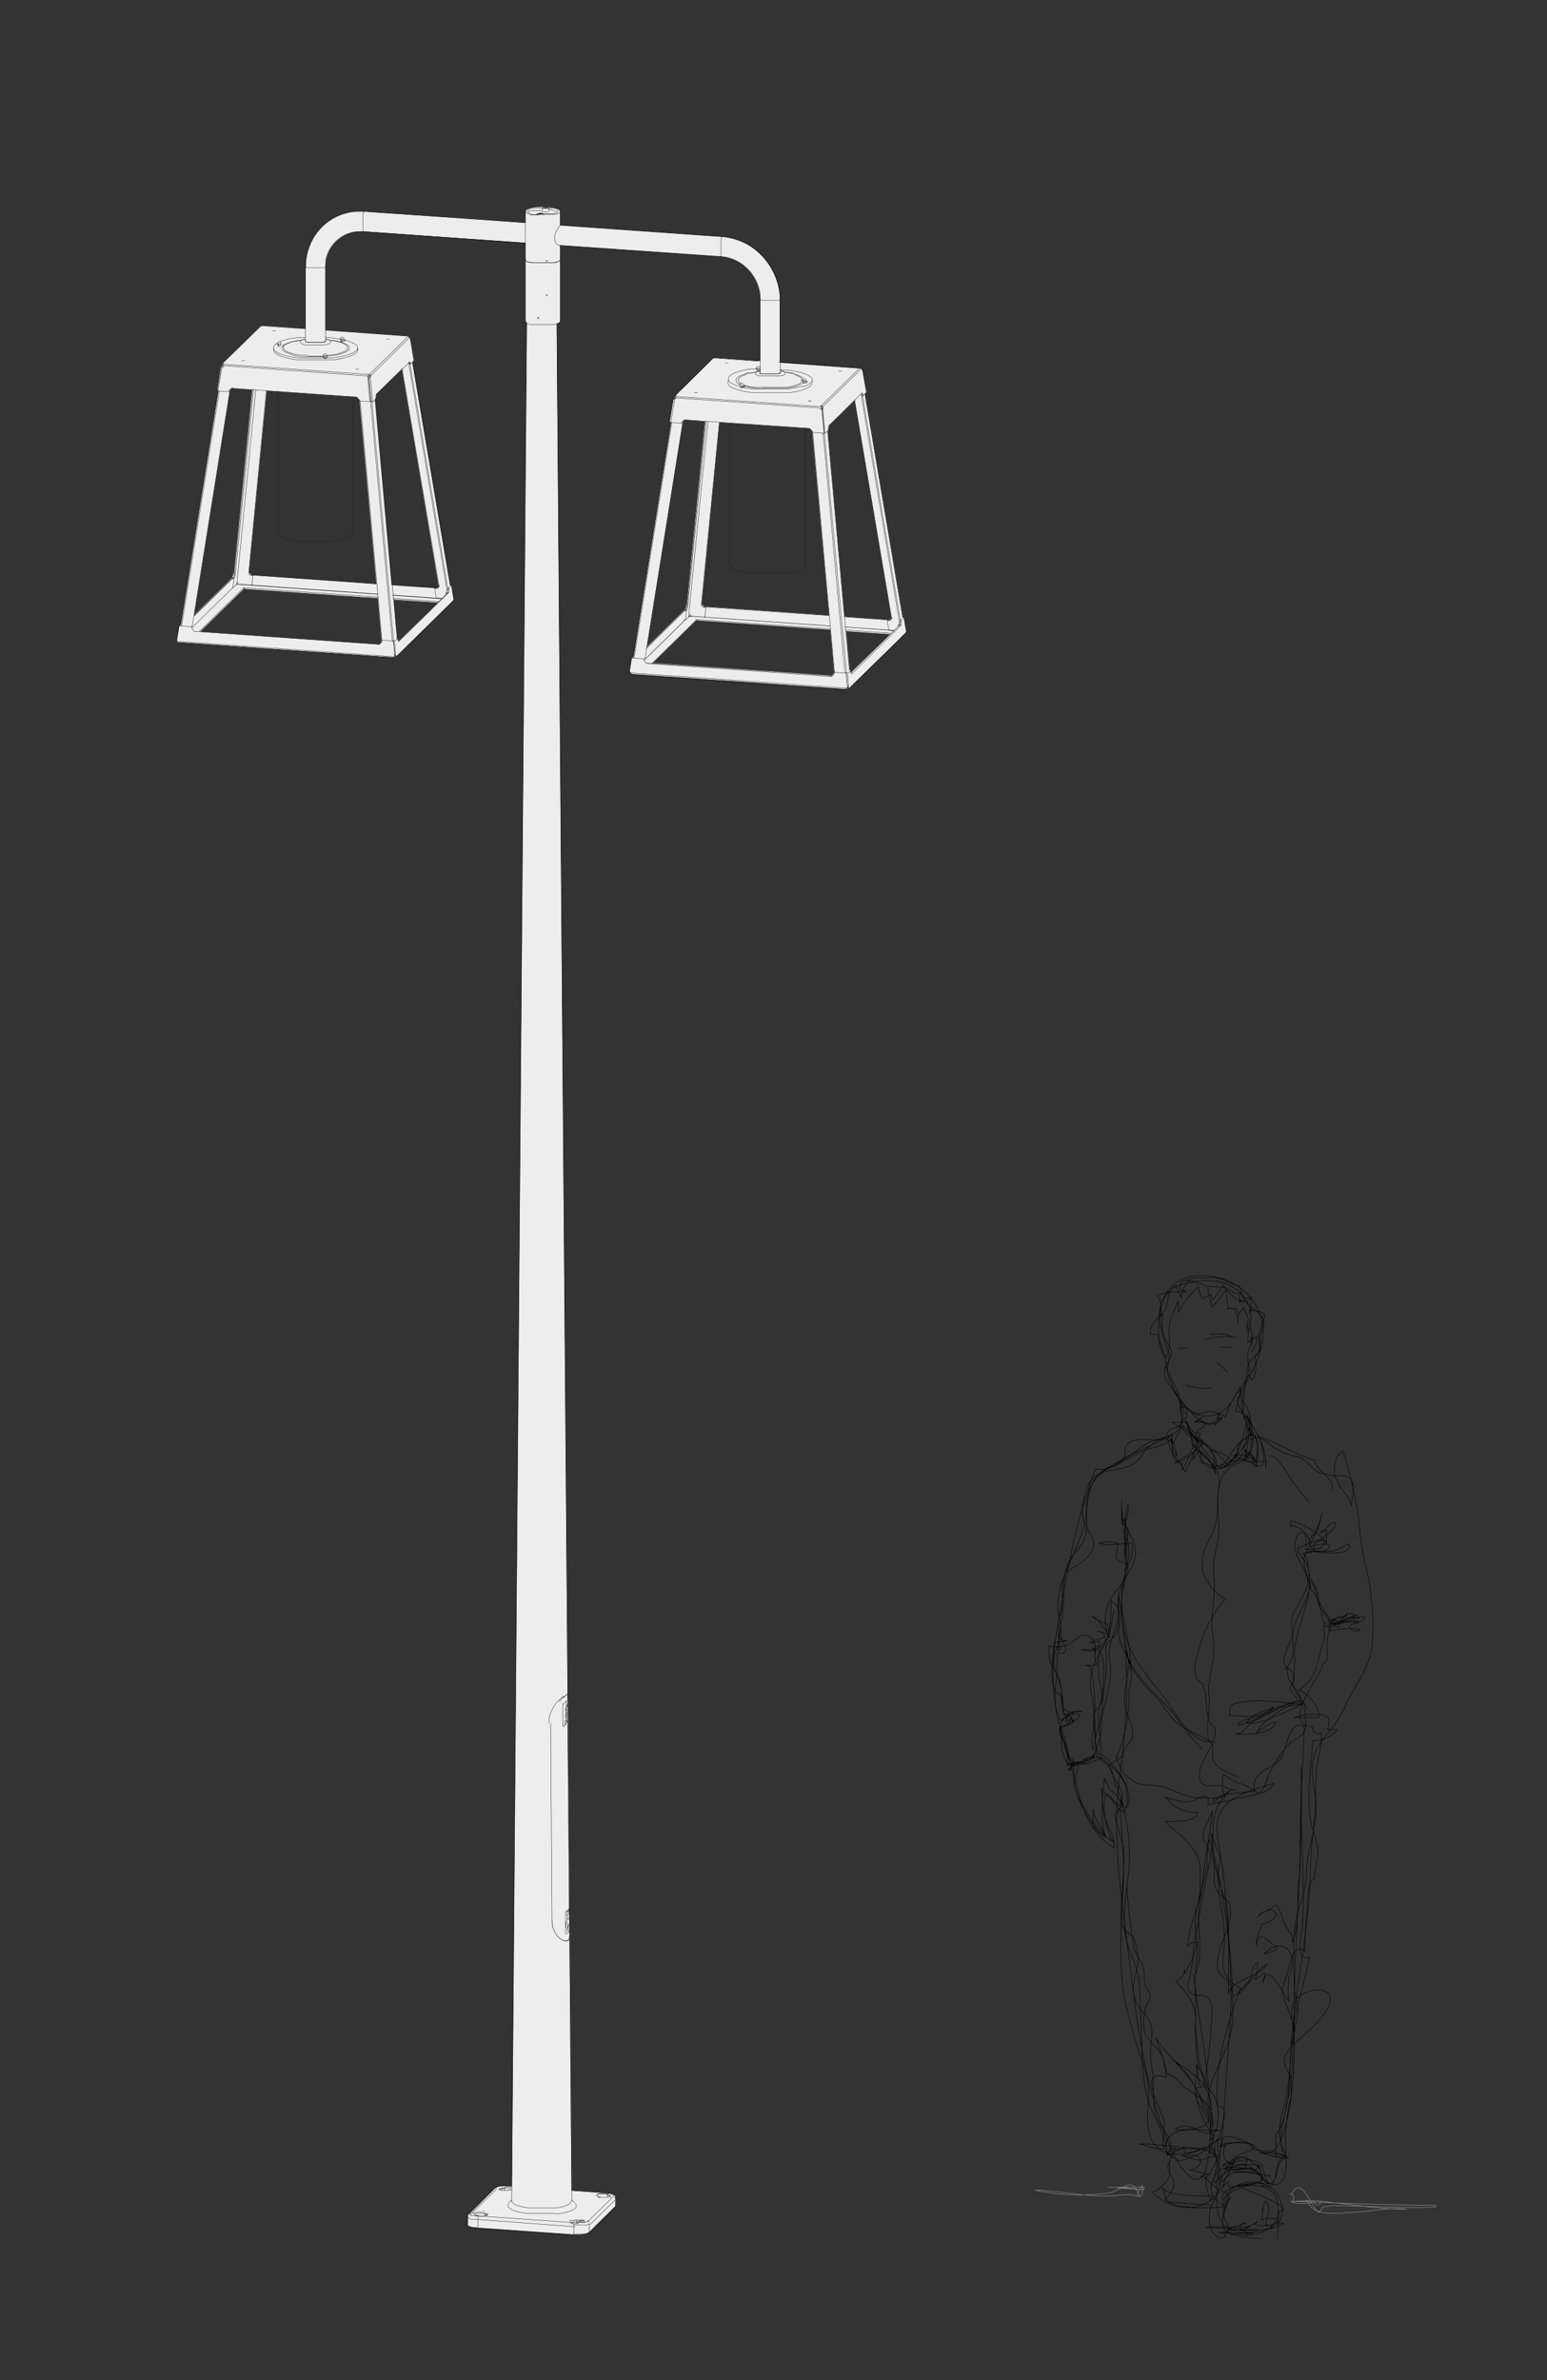 <svg id="Calque_1" data-name="Calque 1" xmlns="http://www.w3.org/2000/svg" xmlns:xlink="http://www.w3.org/1999/xlink" viewBox="0 0 260 400"><rect x="0" y="0" width="260" height="400" fill="#333333" stroke="none"/><defs><style>.cls-1,.cls-3,.cls-4,.cls-7,.cls-8{fill:none;}.cls-2{clip-path:url(#clip-path);}.cls-3{stroke:#000;stroke-width:0.08px;}.cls-3,.cls-4{stroke-miterlimit:10;}.cls-4{stroke:#878787;stroke-width:0.09px;}.cls-5{clip-path:url(#clip-path-2);}.cls-6{fill:#ededed;}.cls-7,.cls-8{stroke:#1d1d1b;stroke-linecap:round;stroke-linejoin:round;}.cls-7{stroke-width:0.06px;}.cls-8{stroke-width:0.1px;}</style><clipPath id="clip-path"><rect class="cls-1" x="173.61" y="214.22" width="67.77" height="162"/></clipPath><clipPath id="clip-path-2"><rect class="cls-1" x="29.68" y="34.65" width="122.73" height="341"/></clipPath></defs><g class="cls-2"><path class="cls-3" d="M203,216.34a10.67,10.67,0,0,0,.77,3.33,35,35,0,0,0,2.3-3c0,1.24.34,2.25.28,3.35-.23.24.22-.16,0-.19.35,0,.94.23,1.37.18a8.6,8.6,0,0,1,.33,2.28,2.57,2.57,0,0,1,1-2.49c.9,2.29,1.58,3.56,1.33,6.14a1.84,1.84,0,0,1,0-1.35c.33,1.16-.53,1.85-.68,2.93-.11.8.25,2.29.25,3.23M189.05,274.3c.61,4.25,5.13,8.82,7.49,12.22,1.38,2,4.08,6.56,7,6.22-1.95-1.17-4.45-2-6.12-3.55-1.17-1.1-1.85-2.61-3-3.82-2.28-2.44-4.64-4.55-5.21-8,.93,3.53,3.75,6.08,6.15,8.57s4.22,5.51,6.62,8m-12.57,22.91a85.77,85.77,0,0,0,1.09,10c.19,1.42,1,2.21,1.51,3.38s.12,2.34.5,3.52c.18.56.76,1,.8,1.56.06.77-.67,1.58-.84,2.31a10,10,0,0,0-.16,3.58c.41,1.86,2.51,2.83,3.08,4.58a18.68,18.68,0,0,1,.62,3.35c-4.67-1.64-1.35,4.57-.64,6.54.64,1.76.13,2.48.06,4.14s1.47,2.74,2.91,3.43c1.67-.78,4.39-1.24,5.25-3,1.24-2.63-2-5.57-2.63-8-.48-1.92.49-3.72.3-5.65a58.56,58.56,0,0,1-.34-7c.06-2.87-1.35-4.61-3.29-6.6a2.34,2.34,0,0,0,1.46-2c0,.19.05.46,0,.63.63-1,2.25-4,2-5.23a1.57,1.57,0,0,0-1.45.66c.06-3.56,2.16-6.69,2.08-10.25,0-1.53.13-3.53-.54-4.94-1-2.19-3.64-4.1-5.38-5.7,1.47-.18,5,.35,5.54-1.55a7.16,7.16,0,0,1-4.24-1.24c-.61-.45-.55-1.14-1.46-1.27,1.56.19,3.15,1,4.73.57,1-.3,3.09-1.95,2.63.62,2.31-.34,4.52-.94,6.76-1.41,1.48-.3,3.52-.59,4.31-2.16-2.86.88-6.84,1.73-8.66,4.37-1.45,2.12-.78,4.82-.35,7.15.93,5.12,1,10.28,1.53,15.44.31,3,.51,6,.59,9a20.08,20.08,0,0,0,2.67-2.7c.69-.91.41-2.51,1.46-3.12a6.13,6.13,0,0,1-.35,2.84c.55-.38,1.12-.86,1.63-1.2a2,2,0,0,1-.34,1.58c.64-3.79,3.64,2.27,4.36,3.25a15.69,15.69,0,0,1,.08-4.33,7.5,7.5,0,0,0,.48-2.72c-.46-2.88-3.09-2.8-4.66-.92.67-.21,2.17-.47,2.1-1.23-1.13-.15-2.93-3.42-3.46-.26-.09-1.23.69-2.4,1-3.58.81.11,2.87-1.06,2.08-2-.59-.73-2.45.23-2.81.8.86-.87,2.14-1.14,3.07-1.93.84.89,1,2.54,1.68,3.64.54.89,1.17,1.41,1.06,2.56,1-2.28.92-5.79.91-8.28,0-1.69.39-3.25.37-5-.05-5.45.25-10.89.18-16.34.28,12.21-.7,24.38-1.1,36.58-.26,7.94.51,16.14-1.52,23.91-.58,2.26-1.54,5.34-4.44,4.58a18.84,18.84,0,0,1,4.53.51,5.88,5.88,0,0,1-5.1-1.37c-1.26-1-3.6-2-5.31-1.85a4.4,4.4,0,0,0-.55,1.78c.43-.17.55,0,.91-.46a2,2,0,0,0,1.06,3.26c0,1.59-2.11.84-1.76,3,1.1-1.46,5-3.66,6.32-1.08-1.89-.84-2.51-.66-4.43-.48a19.09,19.09,0,0,1,6.21.67,1.07,1.07,0,0,0-.3-.3m-.73-1.28c-1.63-2.06-5.17-1.19-6.72.36.64-.47,3.49-3.11,3.95-1.66-.95-.55-2.18-.56-2.51.68-.67-.27-1.52-.24-1.65.52a16.85,16.85,0,0,1,1.75-1.13c.35,1.14-1,1.69-1.76,2m-.18,5.84c.64-1.36,1-2.22,2.32-2.87,1.08-.51,2.25-.54,3.34-1m-3.11-31.6c1.9-1.33,2.94-4.14,5-5.24-1.16,2.2-5.81,2.5-6.44,4.92,0-4.54.16-9.22-.13-13.74-.12-1.86-1.08-3.45-1.51-5.24a26.84,26.84,0,0,0-2.28-6.5c-1.07-2.1.68-3.19,1.2-5.22-.32,3.89-1.26,7.59-1.53,11.49a32.65,32.65,0,0,1-1.11,4.89,17.52,17.52,0,0,0,.07,5.78c.28,2.67-.52,5.21-.32,7.9s-.1,5.18.21,7.75c.34,2.94.29,5.93,1.81,8.55.17-.81-1.14-3.12-1.86-3.6.45,1.33.18,2.63.87,3.76a4,4,0,0,0-.68,0c-.45,3,1,5.39,2.42,7.76,1,1.58-.86,2.25-.07,3.54m20.28-88.41c1.15-1.52,3-1.53,4.57-1.14-1.15.06-5.42-.29-5.07,1.48,1.17-.21,4.42-.66,5.28-.16a1.29,1.29,0,0,1-1.88-.55c.63-.84,2.57-.43,2.57-1.62-1.82-.28-3.19,1.37-4.91,1.22.95-.74,2.63-.94,3.74-1.59-1.65.52-2.83,1.6-4.64,1.41-.49-1.55-1.74-2.18-2-3.6-.4-1.93-.27-2.53-1.85-4,1.78,1.33-1.91,6.54-2.14,8.24-.28,2-1.35,3.45-1.69,5.37s1.88,1.35,1.57,3.24c-.4,2.35,1.4,3.22,2.29,5.19m.55-27.76c.12-1.28-2.1-3.3-3.31-3a2.16,2.16,0,0,1,0-.84c1.34.1,6,2.5,6,4,0-.82,0-1.64,0-2.45-.41.11-.6,0-.93.42.91-.55,1.25-1.58,2.38-1.76.36,1.61-2.91,2.87-3.74,4a5.52,5.52,0,0,1,2.83-.18c.14,1.34-2.49,1.07-3.29,1.07,1.42,0,7,1.1,6.58-1.27-1.37.58-1.92,1.18-3.51,1.26-1.18.07-2.52-.22-3.59.19m-6.4-16.26c1.62-.18,3.49,3.84,4.43,5s1.59,1.85,2.33,2.9m-9.68-25.4a3.56,3.56,0,0,0,.89-2.68,4.18,4.18,0,0,1-1.47,1.12,7.86,7.86,0,0,1,.23-2.37c-.09.16-.28.36-.34.45a16.52,16.52,0,0,1,0-1.73,5.9,5.9,0,0,0,0,1.19,3.55,3.55,0,0,0,.47-3.19,4,4,0,0,0-.14,1.15c0-1,.46-1.81.34-2.86a1.67,1.67,0,0,0-1.95.65c0-.5,0-1.05-.06-1.56-1.08.14-1.2-.38-2-.72-1.14-.5-2-.18-3.25-.43s-5.14-2.32-4.72.54c.62,0,.7.18,1,.37-1.44,0-3.57,0-4.88.62.92,1,.62,2.19.76,3.41a.16.16,0,0,0,.15-.09c-.05,2-.13,3.12.86,4.71s.81,1.82,0,3.3c-2.07,3.55,2.81,4.62,2.31,7.56.17-.09.37-.13.53-.21a2.27,2.27,0,0,1,.33,1.89c-.8.21-.59.84-1.11,1.26s-1.16.37-1.7.78-.42,1-.92,1.37c-1,.67-2.58.16-3.68.23s-2.33.2-2.8,1.3c-.33.78.23,1.43-.45,2.2s-2.75,1.38-3.75,2m4.89,33.45c.87-5.49-3.3-11.56-.21-16.56,1.06-1.73,1.64-3.25.79-5.31-.6-1.43-1.56-2.44-1.82-4,.07.21.15.42.23.62.19-.41.36-.46.33-1-.25,3.54,1.51,6.28-.27,9.5a6,6,0,0,0,1.34-4.76c-1.9,0-3.49.59-5.5,0,.81-.44,2.14-.11,3.12,0-.2,2.55-1.06,2.64,1.61,3.51.5,1.95-1.54,3.92-2.57,5.39a7.53,7.53,0,0,0-.85,6.17,11.59,11.59,0,0,0-2.32-2.83.75.75,0,0,1-.16.15,19.82,19.82,0,0,0,2.65,1.32,15,15,0,0,0,.22,2.1c-.41-.72-1.18-.77-1.93-1.06a1.64,1.64,0,0,1,1.17,1.08,7.53,7.53,0,0,0-2.46.92,2.92,2.92,0,0,0,1.52-.32c.58,1.94-1.77,1.86-3,1.44.76,0,1.53,0,2.27,0,.06.83-.16,1.81.34,2.49a3.61,3.61,0,0,1-1.91.23,4.28,4.28,0,0,1,.64-.16c1.11,3.51.91,6.29.81,9.89-.09,3.45,1.73,6.57-3,6.52h1.32c-.6,0-1.2,0-1.78,0a6.21,6.21,0,0,0,2.13.15c-.71,0-1.81.23-2.17-.31a3.64,3.64,0,0,0-.33.62,36.66,36.66,0,0,1-2-6.31c1-.3,2.12-.35,2.35-1.59a2.45,2.45,0,0,1-.14.78c0-.26-.23-.7-.26-1a1.3,1.3,0,0,0-1.6.65c-1.4-1.35-1.16-4.62-.93-6.36s.09-3.25.22-5c3.08.35.18-2.45.15-3.31a21.41,21.41,0,0,0,.33,2.67c-.09.07-.36.28-.45.33.21-2.14.49-4.21.84-6.33.49-3-.31-6.81,1.45-9.41.8-1.18,1.84-1.94,2.29-3.36.59-1.86.2-3.85.3-5.75.19-4,2.93-5.65,6.09-7.46,2.69-1.54,5.64-2.51,8.3-4.1.07,1,0,2.41,0,3.26a8,8,0,0,0-.19-2.71,6.48,6.48,0,0,0,.94,3,5.21,5.21,0,0,0-1.45-3.27c-.22,2.46,1.91,3.88,2.84,6a21,21,0,0,0,1.52-3.37,3.78,3.78,0,0,1-.21,1.37c.31-.57.75-1.06,1.11-1.59,1.43.52,2.23,2.72,2.76,3.95-.31-2.43-3-3.27-4-5.19,0,.14,0,.3,0,.44,0-2-.75-2.86-1.25-4.6.79,2.68,5.74,4.85,4.93,8.1,1.23,0,3.28-.93,3.8-2.1.2-.42.15-1.11.35-1.48.51-1,1.6-1.27,2.24-2.17.66,1.54-.22,3-.94,4.32a2.56,2.56,0,0,1-.18-1.41c.19.65.8.76,1.14,1.33a7.09,7.09,0,0,1,.36,1.51c.16,0,.32,0,.49,0,.41-1.48-2.83-2.09-3.79-1.91a.35.35,0,0,0,0,.45c2.17-.5,5.09,3.45,4.91-.2-.13-2.78-1.61-4.92-3.14-7.11a2.79,2.79,0,0,0-.18.72c0-1.1-1.1-2-1.12-3,0-.64.74-1,.55-1.89-1.34,1.21-1.87,2.8-2.6,4.54a7,7,0,0,0-2.8-.9c-.51,0-1.18.56-2,.35a4.44,4.44,0,0,1-2.55-2.28c.61,1.19,3.3,4.19,4.74,4.15a2,2,0,0,0,1.63-1.81c-.36.4-.27.42-.36.85a3.7,3.7,0,0,0,.87-.29,1.23,1.23,0,0,1-.83.84c.26-.39.23-.43.6-.69a5,5,0,0,0-1,1.2,1.18,1.18,0,0,0,.23-.27c-.68-.07-1.41,0-2.1-.07l-.06-.3a6,6,0,0,0-1.2,0,8.7,8.7,0,0,0,1.05-.69c-.49.3-.94.53-1.41.82.62.06,1.26,0,1.87.1-.1.89-1.1.94-1.54,1.64a5.71,5.71,0,0,0,.69.15,2.22,2.22,0,0,1-.69,1.22c.31-.06.74.1,1.06.06a2.93,2.93,0,0,1,0,.66,13.4,13.4,0,0,0-2.4-2M205.5,373.1c0-1.38,0-2.91,1.3-3.77-.47,1-1.26,2-1.06,3.14.13.82.84,1.38.83,2.42-.53.18-1.09.23-1.59.36a50.81,50.81,0,0,0,5.79,0,2.83,2.83,0,0,0-1.37.49c.12-.14.21-.35.34-.48-1.63-.91-5.06-.75-7-.91,2.32-.44,5.32.38,7.43-.29a6.73,6.73,0,0,1-1.08.71,15.23,15.23,0,0,0,2.5-.06c-1.73,0-3.49.09-5.21,0,.86-.62,2-.51,2.9-1.13-.56-.09-.94.45-.91,1.14a6.94,6.94,0,0,0,2.91-1.34c-.12.15-.23.35-.33.5,1,.36,3.54.29,4-.95a9,9,0,0,0-3,.09,3.59,3.59,0,0,0,.22-1.89c0,.21,0,.42,0,.63.16-.67.1-1.38.55-1.87,1.17,1.62,0,2.53,0,4.08.3-.07.59.07.89-.08,0,.2,0,.46,0,.64a8.8,8.8,0,0,0,2.2-.86.89.89,0,0,0-1.12.33M203.31,243.58s5.23,1.27,3.06,2.73a19.47,19.47,0,0,0-4.69-4.32,44.51,44.51,0,0,0-4.71-2.94,19.68,19.68,0,0,1,2.66,0c.64,2.22,1.76,8.38,5.15,7.75s4.51-6.2,4.92-9c-.07.89,1.72,7.52-.48,6.79,1.24-.66,1.4.5,1.91,1.28a15.19,15.19,0,0,0,0-4c-.27-1.2-1.36-1.49-1.1-2.85M204.59,229c.45.48,1.5,1.26,1.64,1.64m-6.94,2.2c1.78.34,2.46.67,4.38.36m-.36-8.95c1.15,0,2.66-.31,3.65.37m3.11,13.7c.09-1.59-1.78-2.92-1.59-4.42a11.59,11.59,0,0,1,1.4-2.88c.05.27.35.61.42.89,1.14-.71.62-3,.71-4.16,1.22-.77.27-2.54.62-3.73.8-2.68,2-3.55-1.35-3.81-2.07-5.31-6.79-5.7-11.93-4.25-2.73.77-1.55,2-2.48,4-.8,1.7-2.6,2.05-2.58,4.23a7.82,7.82,0,0,0,1.21.09,17.6,17.6,0,0,1,1.16,4c1.49-1.07.55-4.19.89-5.79.25-1.13,1-2.68,1.42-3.79.07.63,0,1.27.08,1.89a13.57,13.57,0,0,1,3.39-4.36,4.65,4.65,0,0,0,.63,2,11.81,11.81,0,0,0,1.42-.76c0,.45.25.68.33,1,.62-.82,1.26-1.63,1.82-2.5.5,1.31,3.78,4.15,4.51,2a1.4,1.4,0,0,1,.46.16m-31.42,78.55c1,.09,4.1-.78,4.58-1.59a3.24,3.24,0,0,1,0,.44,7.43,7.43,0,0,0,.25-.83c-.83,1-4.25,1.74-4.18,2.92a3.58,3.58,0,0,0,.47-2.13,2.37,2.37,0,0,0,.21.79c1,.22,1.44-.56,2.17-.79a5.16,5.16,0,0,1,2.56,0c-1.11.41-4.06,1.51-5.2,1.14-1.92-.61-1.71-4.78-1.73-6.37.89-.32,1.69-.82,1.81-1.78-.18.5-.5.62-1,.84,0-.73.76-1.17,1.29-1.64-2.45.33-1.95-2.36-2.09-4.08s-1.15-2.66-1.79-4.22a8.22,8.22,0,0,1-.25-2.81,4.73,4.73,0,0,0,3.35-.21c.74-.32,1.8-1.57,2.6-1.59,1.25,0,2.14,1.68,1.89,2.82,0,0,0-.41,0-.47l-.47,0c.28-.17.71-.36,1-.54,0,1.64-.13,3.33,0,4.95s1,3.32.34,4.86c-.33.72-1,1-1.24,1.87a13.09,13.09,0,0,0,0,2c-.06,1.24-.52,2.59,0,3.81.72-5,3.51-10.21,2.76-15.19-.41-2.68,1-4.51,1.38-7.08.19-1.2,0-2.39.16-3.6.29-1.86,1.29-3.67,1.29-5.57a19.39,19.39,0,0,1,.07-3.88c.2-1.12.62-2.33-.88-2.66-.09-1.29,0-2.62,0-3.91a27.33,27.33,0,0,0,.54,6.07c.29,1.47-.16,2.76,0,4.19a58.34,58.34,0,0,1,0-6.06c.12-1.19.79-2.26.48-3.47a14.88,14.88,0,0,0-.35,5.89,27,27,0,0,1-.62,8.86,18.35,18.35,0,0,0,0,3.92,30.09,30.09,0,0,0,.89,6.27c.76,3.37-1.29,6.65-.16,9.83.43,1.21,1.27,3.17,1,4.31s-1.74,1.66-1.58,3.2c-.87.32-1.55,1.08-2.33,1.39.27,2,2.18,3.61,2.25,5.33,0,.77-.56,2.83-1.33,3,.44,2.48,1.66,4.92,1.55,7.45-.1,2.18-.16,4.46-.31,6.67-.1,1.46-.49,3.28.13,4.67.43.94,1.39,1.33,1.9,2.18a9.62,9.62,0,0,1,.56,4.78,27.25,27.25,0,0,0-.7,3.06c-.07,2.33.63,3.31,2.11,5,1.62,1.85.83,3.93.77,6.25,0,1.48.35,2.68.44,4.11.23,3.71-.41,6,2,9.16,1.14,1.5,1.26,2.23.44,4-.2-3.73-2.66-6.58-3.49-10.12-1-4.19-.75-8.45-1-12.71-.12-2.14,0-4.36-.29-6.49-.28-2.33-1.43-4.25-2-6.45-1.09-3.9,0-8.52.29-12.44a29.68,29.68,0,0,0-1.37-11.62c-.19,3.8.46,7.64.46,11.46,0,7.6-1.32,15.91.48,23.38.63,2.62,1.34,5.23,2.16,7.79a22.09,22.09,0,0,1,1.56,5.61c.23,4.38-1.7,9.74,3.77,11.47.16.84-.41,1.19-.49,1.83-.14,1.25.87,1.76,1,2.79s-.83,2.18-1.41,3c2.38,1.64,7.36,1.37,10.22,1.11-1-.66-2.06-1-2.44-2.29-.49-1.67.8-3.12.83-4.72a2.09,2.09,0,0,0-1.24-2.28c-1-.5-7.48-1-7,.68.9-.53,1.88-.88,2.74-1.38-.06.3.11.76.07,1.06,2,0,4.38-1.37,6-2.53a2,2,0,0,0-.9.61c0,.82,0,1.65,0,2.46-.95-.11-1.59.54-2.45.56s-2.19-.61-3.1-.72c.82,0,2.57-.42,3,.47.58,1.09-.72,1.94-1.65,1.89a34.38,34.38,0,0,0,3.39.76,4.07,4.07,0,0,0-1.54.35c1.26.43,1.07.65,1.95,1.44a14.14,14.14,0,0,0,2.73,1.51c-.07,1.43-1.58,4.84-.79,5.89,1.32,1.74,7.06,1.6,9,1.73.07-1.56.15-3.09.22-4.67.26,0,.62-.21.87-.21.05-1.27-6.78-3.46-7.88-4.21,2.27.12,7-1,2.38-2.53-1.95-.64-6.74-1.21-6.13,2.13,1.25-1.18,3-3.21,5-3,1.59.2,2.4,1.84,3.6,2.69,3,2.13,3.82-2,3.23-4.29a18.27,18.27,0,0,1-1-3.46,18.29,18.29,0,0,1,1-5.26A61.35,61.35,0,0,0,217,343.33c.4-4.82,2.14-9.69,3.1-14.41-2.7.95-1.24-4.09-1.17-5.23.3-4.78,0-9.84-.12-14.64a93.7,93.7,0,0,1,0-10.6c.23-2.82.33-5.57.34-8.4-2.78-1-2.85,4.31-4,5.65-1.54,1.75-5,2.07-4.3,5.22a.44.44,0,0,0,.28,0c-1,.33-7.9.46-7.24,2,.93-.8,2.19-1.51,3.22-2.23a7.87,7.87,0,0,0-3.23,6.31,45.8,45.8,0,0,0,.21,6.09c.16,1.35-.3,2.92.21,4.2.63,1.6,2.49,1.78,2.55,3.64.1,3-2.14,5.95-2.23,9-.07,2,.62,1.84,1.71,3s.83,3.34.85,4.92a15.85,15.85,0,0,1-1.34,6.95c-1.17,2.89-3.75,7.13-2.48,10.35l.3.06a10.63,10.63,0,0,1,.17,2.1,7.94,7.94,0,0,1-.14-2.5m-16.44-84.21c-.33,1.22-.38,2.51-.73,3.72-.29,1-1.31,1.9-1.52,2.83-.16.73.3,1.29.41,2a23.07,23.07,0,0,1,0,3.22c.06,3-.27,6.1-.42,9.12-.05,1-.81,2-.75,2.89.08,1.29,1.37,1.6,2.11,2.45s.68,1.72,1,2.8a34.16,34.16,0,0,1,1.47,3.84c-.57-.63-1.46-2.55-2.31-2.57a8,8,0,0,0-.9-2c-.23,2.64-.83,7.09.16,9.61-.85-1.21-2-1.91-2.68-3.18-.51-1-1.26-2-1.73-3-.77-1.6-1.49-4.4-.56-6a2.4,2.4,0,0,0-1.42.24,20.69,20.69,0,0,0-.08-2.95c-.14-.75-1.28-2-1.27-2.52,0-1.57,3.11-1.29,3.49-3-.94-.06-1.92,0-2.87,0-.08-1.05.18-2.25-.24-3.24-2.56-.12-1.4-7.12-1.18-8.95a7.37,7.37,0,0,0,2.11-.17,6.51,6.51,0,0,1-.87-.07c-.21-1-.11-2.07-.28-3-1.65-6,2.37-10.32,3.92-15.92.71-2.55.4-5.66,1.78-8,1.19-2,3.17-2.39,5-3.46,2.07-1.2,5.94-5.19,8.3-2.67,1-2.13,2-3.2,1.4-5.56-.26-1-.31-2.11-.64-3.07-.4-1.19-1.22-2.1-1.49-3.38a1.59,1.59,0,0,1-.3-.06,13.13,13.13,0,0,1-.24-2.67c-1.54-1.11-1.2-4.8-1.13-6.53a6.37,6.37,0,0,1,2.8-5.22c.42.53.56,1.41.92,1.85.24-.91.71-2.55,1.6-3s2-.12,2.9-.25c2.26-.34,3.18.92,5.33,1.49a8.8,8.8,0,0,0,.88,2.39c.77,1.15,2.43,1.69,3,3s-.25,1.82-.41,3c-.12.91.26,1.61-.16,2.48s-1.52,1.27-1.86,2.26-.13,2.08-.5,3.1a8.5,8.5,0,0,0-.22,5.7c.42,1.45,1.22,2.18.63,3.74a16.56,16.56,0,0,1-2.73,3.8,19.92,19.92,0,0,1,2.82-.62c-1.55.68-3.58,1.48-4.38,3.09s-.72,4-.82,5.66a10,10,0,0,1-1.36,4.94C201,263,202,266,205.87,268.79a19.93,19.93,0,0,0-4.21,7.91c-.54,1.79-1.37,4-.4,5.61.17.28.67.48.89.84a8.13,8.13,0,0,1,.54,2.87c.19,1.38.12,3.53,1.5,4.35.47,3-3,5.63-2.57,8.46.29,1.95,2.36,1.11,3.83,1.22.5.5,1.59.59,2.24.89m-4,69.6c-2.08.08-4.1-.29-6.16-.37-2.41-.1-1.21-.88-2.26-2.68.72,1.78,6.75,1.52,8.4,1.62,0,.38,0,.36-.21.64a17.54,17.54,0,0,1-.67-2.05,9.25,9.25,0,0,0-.16-1.89.21.21,0,0,0,0,.28,8.53,8.53,0,0,0,2-3.78,1.39,1.39,0,0,1-.9-1.49c1.22,2.57,2.65,7.21-.49,9.16a7.55,7.55,0,0,1-9.52-1.6,5.17,5.17,0,0,0,2.74-2.46c.35-.88-.07-1.77.13-2.64s.86-1.35,1-2.22a.84.84,0,0,0-1.17.77c2.45.69,4.14-.39,6.36-.8-3.74.1-7.42-.7-11.18-.73.87.21,3,1.17,3.8.76.65-.31.58-1.13,1-1.71,1.62-2.35,6-1.05,8.46-1.27-1-.5-1.28.41-2,.44-.94,0-1.28-.55-2.28-.91s-2.53-.46-3.05.33c1.38-.07,4.54.14,5.42-1.28.73-1.19-.46-2.87-1-3.9-1.32-2.5-2.4-4.74-4.72-6.45,3.61,2.27,6.18,3.93,6.39,8.3-.87-1.56-3.14-2.74-4.56-3.83-.8-.6-1.83-2.31-2.92-2.18a36.11,36.11,0,0,0-1.87-6c1.75,2.46,3.94,4.57,5.82,6.92a12.16,12.16,0,0,1,2,4.23c.43,1.18,1.33,2,1.42,3.31.07.92-.3,1.64,0,2.62,1.73-2.53,1.94-7.39-1.17-9.16a85.86,85.86,0,0,0,1.2-9.58c.07-1.26.59-4.25-.53-5.24-.77-.69-2,0-2.78-.66-1-.78-.47-2.09-.22-3.1.58-2.3.49-4.64,1-7,.67-3.13,1.05-6.3,1.72-9.43.55-2.59,1.26-4.75.8-7.44a29.52,29.52,0,0,0,1.17,3.05c.56,1.31.29,1.29.12,2.65a25.71,25.71,0,0,0,.4,6.67,26.2,26.2,0,0,1,.48,7c-.27,3-.51,5,2.81,6.71-2.29,6.16-4.52,13.19-3.86,19.88,2.55-.14.06,4.87,0,6-.11,1.43.44,2.64.15,4.07s.41,2.63.07,3.91c-.37,1.44-1.44,2.37-1.59,4s.19,4.18,2.43,4.15c0-.39.34-.74.39-1.06a14.15,14.15,0,0,0,4.36.49c2.71-.69,4.48-1.49,4.35-4.58-.19-4.61-4.91-3.84-8.31-3.44,0-.26-.1-.64-.05-.9a2.46,2.46,0,0,0-1.1,1.23c.45-1,.68-2.62,1.69-3.11.76-.36,2.26-.07,3.22-.48.11.24.37.43.46.62.27-.33.62-.4.72-1,.89,1.67.36,1.83.72,3.43,1.73.18,1.83,0,2.17-1.55.23-1.06.33-3.36,1.8-3.39a31.42,31.42,0,0,1,.59-8.86,10.8,10.8,0,0,0,.2-4.38c-.22-.92-1.05-1.82-1.09-2.76-.07-1.42,1.41-2.56,2.32-3.45,1.7-1.67,3.84-3.3,5-5.44,2.11-3.95-3.56-3.7-5.37-1.54-1.62,1.95.23,5.16-.7,7.59,1.28-2.19-.57-5.54-1.27-7.65-.63-1.92-.07-2.31.51-4.1.35-1.08.9-5.56,2.93-3.92.17-2.14.11-4.36.37-6.44.14-1.08,0-5.49,1.28-5.66,0-1.8.85-3.71.54-5.46-.28-1.58-1-3-1.21-4.69-.6-4.34.15-8.8.4-13.15a5,5,0,0,0,4.12-1.81c-.53-.06-1.08,0-1.61-.05.44-1.89.4-2.37-1.76-2.54a9,9,0,0,0-3.84.56c1.36-.05,2.74.06,4.09,0,.36-1.78-1.88-4.08-3.35-4.68,3.07-1.77,3.08-4.71,4-7.64a4.47,4.47,0,0,0,.35-1.52c0-.71-.49-1.31.1-2s2.8-1.11,3.68-1.43c-.38.41-1.45.36-2.12.73a12.28,12.28,0,0,0-1.51,1.37,31.39,31.39,0,0,1-1.32-5.7c-.29-1.34-1.15-2.21-1.46-3.38s.12-2.24-1-3.33c.63-.17,1.61-.08,1.9-.69l-1.47-.06c.05-.56.34-2.49-.44-2.76s-1.23,1-1.32,1.57c-.38,2.51,2.14,4.49,2.15,6.95,0,1.16-2.57,4.77-2.67,5.92-.14,1.63.18,3.22.18,4.85a5,5,0,0,1-1.14,3.51c-.7.91.32-.79.2.44-.22,2.23,2.49,3.16,2.3,5.6-3.27-.3-7.34-.93-10.56-.26-1.91.4-1.18.65-1.47,2.13,2.38.14,5.58.6,7.23-1.43-.18,1.27-2.23,1.79-3.17,2.39s-1.89,2.22-3.07,2.17c1.88,0,6,.26,6.81-2-.84,0-2.58,1.27-3.25,1.78,1-2,4.17-4,6.18-4.91M205,226.41h2m-9,.19h1.64m2.93-1.46a11.12,11.12,0,0,1,5.29-.37m-8.22,14.8c.82,3,5,3.17,4.77,6.93,2.27-.3,3.26-4.88,5.07-4.59.18-2,.63-4.22-1.74-4.79.13-1.29.87-2.62.69-4.06-1.33,2.56-2.52,5-5.72,4.91-2.7,0-4.25-2.06-5.44-4.25m10.78,64.85c-1.59-.64-3.9-1.34-4.26-3.17-.21-1,.58-2.23-.64-2.89-.54-2.55.31-5.15.05-7.74-.2-2,.41-4,.72-6a13.74,13.74,0,0,0-.16-4.15c-.27-2.47.26-5,.35-7.44.06-1.44-.24-2.89-.13-4.3.15-1.84.78-3.59.85-5.46.07-2.05-.25-4.09-.12-6.14.12-1.8.53-3.42-.69-4.92-1.05-1.31-2.32-2-3.1-3.61-.61.52-.65,1.22-1.2,1.69-.71.61-1.67.76-2.26,1.49,3-1.09,5.1-2.83,2.34-5.57,1.47,1.78,2.61,3.49,4.18,5.19.83.91.74,1.29,2.13.93a4.76,4.76,0,0,0,3.06-2.86,4.16,4.16,0,0,1,2,2c.44-.94.67-4.79-1.18-4.41a.78.78,0,0,0,.43,0,6.36,6.36,0,0,0-.53-3.26m-4.2,129.33c-.08-1,.85-1.61.94-2.71a12.7,12.7,0,0,0,2.69-.24,1.43,1.43,0,0,1,.58-1.46c.47.59,1.37.9,1.72,1.57.77,1.48-.23,1.41,1.58,2.6-1.15-1.66-.26-3.31-2.84-3.29-1.26,0-3.46-.17-4.31.92a4.76,4.76,0,0,1,2.5-2.68c.77-.38,2.3-.37,2.05-1.62-1.37-.13-4.48-.68-5.59.31,2-.49,3-.94,5-.49.36,1.29,1.64,1.27,2.62,1.31a7.22,7.22,0,0,1,3.94,1.18,4.81,4.81,0,0,1-2.13-.18,29.8,29.8,0,0,1,0-3.78c1.35-1.36,1.66-4.48,2.08-6.3a32.06,32.06,0,0,0,.7-6.18,30.67,30.67,0,0,1,.75-6.91c.54-2-.4-3.49-.44-5.49-.08-4.61-.58-9.95,1.14-14.28a16.19,16.19,0,0,0,.91-5.59,37.07,37.07,0,0,1,.95-5.15c.7-3.79.47-7.53.71-11.33.13-2,1.1-4.23.82-6.18-.81.16-1.6-.14-1.46-1.09-5.77-.54,1.94-9.15,1.69-10.59,1.15-.23.73-2.33.73-3.23,0-1.62.57-2.53,1-4.09a2.21,2.21,0,0,1,.63,0c-.65.11-1.26.47-1.29,1.16.88-.86,2.37-1.35,3-2.26a2,2,0,0,1,1,0c.08.6.47.83,1.09.7-1.67.05-3.21-.53-3.46,1.62-.63.1-1.9-2.06-2.35-2.69-.67-.91-1.53-3.21-2.35-3.7-.28-2.21-1.83-4.41-.74-6.34a31,31,0,0,0,2.7-6.57c-.36,1-.48,2.12-.92,3-.25.52-1.12,1.11-1.25,1.59-.48,1.77,2.41,2.22,2.54.12-1.49-.24-3.22.72-4.53,1.28.23,1.37,1.52,2.08,1.82,3.36a19.57,19.57,0,0,1,.14,2.88c.13,2-1.86,7.25-2.23,9.23-.5,2.65-.07,2.3-.33,5.08a11.61,11.61,0,0,1,0,1.56c-.09.41-.68,1-.65,1.42.08,1,1.49,1.72,1.94,2.71-2.51.29-4.16.4-6.29,1.64-1.16.68-4.11.66-4.47,1.87a32,32,0,0,0,7.24-3.07,7.78,7.78,0,0,1,2.95-1c-2.25.94-7.42,1.29-8.65,3.63,1.84.53,5.26-1.36,7-2a6.9,6.9,0,0,0,2.56-1.59c0,1.45.78,4,0,5.27-.49.75-1.82,1.26-2.48,1.9a17.48,17.48,0,0,0-3.31,5c-.31.63-.94,3-1.75,3.17-.57.13-1.16-.65-1.62-.89-1.6-.81-3-.83-4.27-2.29a5.72,5.72,0,0,0,.17,3.91,24.64,24.64,0,0,1-5.29.09c-2-.38-3.71-1.56-5.68-1.93s-3.42.27-5.09-1.33A6.13,6.13,0,0,1,187.6,295c0,.13,0,.27,0,.4a25.42,25.42,0,0,0,2.13-10.49c0-1.86.85-3.36.24-5.24-.7-2.19-2.17-3.42-1.92-5.8.2-2,.55-3.55-1.33-4.87.06,2.81,0,5.66-1.5,8.1s-2.38,4.53-1.76,7.65a40.89,40.89,0,0,1,.64,7.43c.07,3,1.28,3.25,3.21,5.18a6.27,6.27,0,0,1,1.73,7.06c-1.86-.16-1.65-2.72-3.23-2.87a11.76,11.76,0,0,0,1.25,7.93c-1.2-.86-2.87-1.38-3.29-2.72a12,12,0,0,1,0-2.81c0,1.76,1.52,3.14,2,4.64-1.6-.94-3.45-3.75-4.09-5.43a12.31,12.31,0,0,1-1.08-3.16c-.07-1.33.7-2.59.65-4a3.88,3.88,0,0,0-1.75,1.47c1.26-.5.53-1.5.19-2.35a19.9,19.9,0,0,1-.76-3.09c-.21-.89-.84-1.62-.52-2.56.44-1.33,2.35-1.77,3.55-1.89-1,0-2.82-.14-2.75,1.28-1.09-2.27-.43-4.7-1.42-7a5.56,5.56,0,0,1,0-5.28,4.71,4.71,0,0,0,.14-2.68,5.45,5.45,0,0,1,.38-2.85c.63-2.19-.33-4.73.81-6.8,2.68-1.73,6.08-3.34,4-6.64-1.4-2.23-1.43-4-.77-6.53s1.86-3.58,4.52-4,4.36-.86,5.6-3.44a13.93,13.93,0,0,0,4.51-1.66c.17,2-.39,3.24,1.66,4,0,.3.1.69,0,1,.68-.58.8-1.62,1.37-2.35s1.44-1.19,2-2c-1.74-1.31-2.66-1-3.31-3,2.52,1.48,3,3.67,3.31,6.31,1.17-.15,1.65.78,2.63.88,1.31.14,2.16-1.33,3-2.1,2.19-1.94,2.46-3.29,2.35-6.34a26.43,26.43,0,0,1-.91,7.2c1.21.07,2.44,0,3.64.05,0,.28,0,1.12,0,1.1a9.31,9.31,0,0,0-1.31-5.42c1.61.74,3.19,1.24,4.66,2.09a38.36,38.36,0,0,0,4.85,2.06c.31,1.82,3.43,2.89,3,4.89m-25.58-14.43c.05,1.38.68,3.64-.52,4.63s-2.77.81-4,2.05-2.57,1.6-4.14,2.47c-2,1.1-3.15,2.05-5.56,1.84-3.38,8.69-4.93,18-6.47,27.13a36.62,36.62,0,0,0,0,14.15c.92,4.08,2.41,8,3.36,12.1,1,4.43,2.38,7.65,6.19,10.32.17-2.16-.78-3.05-1.44-4.92-.57-1.59-.36-3.42-.7-5.09.86,1,4.58,5.13,4.71,2,.11-2.94-2.58-6.19-4.71-7.86l-.42-6.16c-.14-1.92.81-3.51,1-5.36a23.13,23.13,0,0,0,.26-5.29c-.4-2.34,1.17-1.88,1.84-3.81.61-1.76-.1-4.06.27-5.92,1.65,9.57,1.89,17.85.23,29.91-1.59,11.54.61,23.32,2,34.89,1.18,9.52,2.71,19.62,6.7,28.43,1.48,3.27,5,8,6,1.82,1.48-8.73-.64-18.53-1.79-27.17l-.57-4.2.31,0c1.39-3.14.37-7.42.58-10.87a45.61,45.61,0,0,1,1.3-7c.34-1.61-.15-3.43.53-4.87a95.63,95.63,0,0,1,3.52,29.33c-.3,5.68-.81,11.34-1.14,17-.28,4.9-1.34,9.95-1.16,14.85.22,5.94,4.85,5.27,9.36,4.06a4.14,4.14,0,0,1,1.27-1.09c2.07-6.48-6.74-9.23-9.61-3.45-1-2.33,4.62-3,5.95-2.93,1.89.09,2.44.53,3-1.41.28-1,.4-2.4,1.57-2.81a2.11,2.11,0,0,0,0-1l-.5-.06c-.84-3.24.44-5.61.86-8.78s.37-6.28.6-9.38c.6-7.87,2.18-15.56,2.91-23.42.44-4.74.13-9.33,1.09-14,.78-3.76-1.27-7.52-.08-11.16.63-1.93,2.07-3.32,3.26-4.89a25.08,25.08,0,0,0,2.39-4.3c1.75-3.51,4-6,4.08-10.16a43.13,43.13,0,0,0-1.24-12.82,36.73,36.73,0,0,1-1-6.68,66.3,66.3,0,0,0-2.7-12.18c-1.36.71-1.64,2.78-1.39,4.17,1.57,0,2.6-.29,3,1.32a12.41,12.41,0,0,1-.28,3.77c.06-1.21-1.24-2.32-1.85-3.29a10.71,10.71,0,0,0-.91-1.74c-1.42-.41-2.56-.28-3.65-1.36-1.3-1.28-1.66-1.81-3.53-2.14a8.58,8.58,0,0,1-3.71-1.89c-.75-.53-2.3-1.66-3.17-.73,0-1.09.41-4.08-1.24-3.8a24.86,24.86,0,0,1,.37-5.79c3-4.81,4.64-10.51.09-15.06-3.78-3.79-12-4.6-14.12,1.42-1.06,2.94.17,6.13,1.19,8.89.09,1-.44,1.87-.34,2.92a8.32,8.32,0,0,0,.89,2.47c.59,1.52,1.75,3,2,4.63"/><path class="cls-4" d="M192,368.25a1.37,1.37,0,0,1-.46,1c-.33-.74-.59-1.93-1.45-2.07s-2.64,1.24-3.66,1.37a35.86,35.86,0,0,1-12.49-.48c4.48.09,8.86,1.28,13.35.94,1.25-.09,2.7-.38,3.88.1a5.18,5.18,0,0,1,.79-1.86c0,.29.08.66.06.95a1,1,0,0,0,.3-.6c-1.49-.09-3,0-4.51,0,1.48,0,2.93.34,4.4.34-2,.05-4-.31-5.94-.34m30.8,2.52c.61-.39,1.85-.06,2.67-.32.82,2.91,5.47,2.12,7.74,2,2.92-.12,6-.89,8.93-.52-4.83,0-9.77-.87-14.57-1.35-1.7-.17-3.23.13-4.88,0,8.13.33,16.25.65,24.38.7a.35.35,0,0,1-.06.28c-5.25.23-10.55-.16-15.81-.18a8.83,8.83,0,0,0-3.21.24c.11-.05-.45.74-.63.85-1.11-.82-2-3.73-3.14-4.06-.89-.27-.92.46-1.58,1a4.93,4.93,0,0,0,.48.14,4.3,4.3,0,0,1-.08,1.31c.9.07,2.93.3,3.46-.22.26.73,1.24.84,1.18-.1"/></g><g class="cls-5"><path class="cls-6" d="M149.5,104.18l-7.58-.53-2.81-31.2.14-.14v-.24l.06-.53,4.34-4.27,6.18,36.55ZM143,113l-.09-.2a.92.92,0,0,0,0-.18.11.11,0,0,0,0-.09s-.11,0-.11,0l-.59-6.43,7.39.51Zm-2.82,0a.47.47,0,0,1,0,.16l-.39.39h-.26l-29.8-2.11,7.21-7.07s0-.11.31-.09,22.31,1.56,22.31,1.56l.63,7s0,0,0,.12M114.74,70.91l.4-.35,3.33.26-.91,9.24-2.11,21.37a.51.51,0,0,0-.17.17.73.73,0,0,0,0,.26l-.17.56-6.39,6.26Zm6.16.07L136.08,72l.45.47v.16l0,.1,2.83,30.7-21-1.49-.43-.47ZM60,66.73l.44.47v.16l0,.1,2.82,30.7-21-1.49-.44-.47,3-30.53Zm3.16.27v-.25l.07-.53L67.55,62,73.72,98.5l-.33.37-7.58-.53L63,67.14Zm3.79,40.72-.1-.21s0-.12,0-.17,0-.08,0-.09-.12,0-.12,0l-.58-6.44,7.39.51Zm-2.82,0c0,.13,0,.17,0,.17l-.4.39h-.26l-29.79-2.11,7.21-7.08s0-.11.3-.08,22.31,1.56,22.31,1.56l.63,7s0,0,0,.11M38.64,65.6l.39-.35,3.34.26-.91,9.24L39.35,96.12a.42.42,0,0,0-.18.17,1.09,1.09,0,0,0,0,.26L39,97.1l-6.38,6.26Zm113.7,40.3-.37-2.25-.18,0-6.34-37.41.27-.27L145,62.23l-.1-.1a.37.37,0,0,0-.35-.29c-.06,0-.05,0-.05,0l-13.44-.95V50.75a9.06,9.06,0,0,0-.27-2.79,11.1,11.1,0,0,0-4.65-6.6,10.72,10.72,0,0,0-5.43-1.66L94.17,37.81V35.69s.41-1-2.82-1-3.06.85-3.06.85v1.85l-7.66-.58L68.23,36s-5.93-.39-7-.49a7.57,7.57,0,0,0-1.55,0,9,9,0,0,0-6.91,4.25,10.07,10.07,0,0,0-1.45,4.93v10.5l-7.11-.51-.13,0-.27.06s-6.45,6.27-6.56,6.42a.35.35,0,0,0-.08.27l-.13.24-.63,3.91.23.05L30.37,104.9l-.26.29-.37,2.27a1.6,1.6,0,0,0,0,.36c0,.13.37.18.37.18l19,1.35,16.9,1.16a1.28,1.28,0,0,0,.39,0,.28.28,0,0,0,.22-.17s9.51-9.34,9.6-9.45,0-.44,0-.44L75.9,98.3h-.18l-6.34-37.4.28-.26L69,56.87a.36.36,0,0,1-.15-.16.4.4,0,0,0-.19-.21.25.25,0,0,1-.11-.07l-13.79-1s0-9.24,0-10.23a8.77,8.77,0,0,1,.15-1.69,6,6,0,0,1,5.82-4.62c.35,0,27.55,1.91,27.55,1.91s0,12.9,0,13,.2.37.2.37L86,367.37c-2.14-.23-2.8.33-2.8.33s-3.85,3.83-4.29,4.25-.29.5-.29.5a12.62,12.62,0,0,0,0,1.52c.06.27,1.06.42,1.06.42s16.56,1.18,16.66,1.17a8.19,8.19,0,0,0,1.42,0,3.09,3.09,0,0,0,1.29-.37l4.44-4.4a10.09,10.09,0,0,0,0-1.68.83.83,0,0,0-.47-.38,5.53,5.53,0,0,0-1.19-.22l-5.69-.4L93.61,54.44a2.58,2.58,0,0,0,.46-.29.35.35,0,0,0,.11-.2V41.26l26.25,1.85a7.76,7.76,0,0,1,4.11,1.25,7.64,7.64,0,0,1,2.9,4,8.16,8.16,0,0,1,.29,2.19l0,10.08-7.21-.52h-.29c-.29,0-.34.06-.34.06l-6.45,6.36a.54.54,0,0,0-.19.37l-.09.23L112.48,71l.27,0-6.28,39.25-.3.26-.32,2.1,0,.34a.33.33,0,0,0,.3.36l36.12,2.54a.93.93,0,0,0,.36-.08s9.63-9.36,9.7-9.52a1,1,0,0,0,0-.38"/><path class="cls-7" d="M91.4,35l.08-.07m0,0,.28,0m0,0,.21,0m-.83.69h0l0,0,0,0,.08,0,.1,0h.49l.11,0,.1,0,.07,0,0,0v0h0m-1.09-.23h-.49l-.27,0-.26,0-.24,0-.23,0-.21,0-.19.05-.17.06-.14.06,0,0m4.68,0a4,4,0,0,0-1.34-.34M88.28,54v0l0,.08,0,.08.09.07.12.07.14.07.17.07.19.06.22.05.23,0,.25,0,.27,0,.28,0,.29,0H91.8l.29,0,.28,0,.27,0,.25,0,.24-.05.22,0,.19-.06.18-.07.14-.07.12-.07.1-.07.06-.08,0-.08v0m-3.72-.69h.07l.06,0,0,0,0,.06v.07a.14.14,0,0,1,0,.06.21.21,0,0,1,0,.06l0,0h-.13l-.06,0s0,0,0,0l0-.07a.13.13,0,0,1,0-.06.17.17,0,0,1,0-.07l0,0,0,0,.06,0ZM88.28,43.6v0l0,.08,0,.08.09.07.12.07.14.07.17.07.19.06.22,0,.23,0,.25.05.27,0,.28,0,.29,0H91.8l.29,0,.28,0,.27,0,.25,0,.24-.05.22,0,.19-.06.18-.06.14-.07.12-.08.1-.07.06-.08,0-.07v0M92,43.87h0m-.1.07h0m.1-.19v.12m0,0-.1.07m0,0-.1,0m0,0v-.12m0,0,.1-.07m0,0,.1,0m0,5.92h0m-.1.06h0m.1-.19v.12m0,0-.1.07m0,0-.1-.06m0,0v-.12m0,0,.1-.06m0,0,.1,0M51.35,57l-1.79.39m6.95,0L54.72,57M46,58.5v.33m14.17,0V58.5m67.61,3.85-1.79.4m6.95,0-1.79-.4m-8.77,1.53v.34m14.17,0v-.34m-8.77-13.57V62.8m3.37,0V50.31m-9.71-10.57L94.12,37.82m-.29,3.42,27.33,1.92m9.94,7.15V50l0-.51c0-.18,0-.35,0-.52s-.05-.34-.08-.51-.07-.34-.11-.51-.08-.33-.13-.5l-.15-.5-.18-.49-.21-.48c-.07-.16-.15-.32-.23-.48s-.16-.31-.25-.46-.17-.3-.27-.45l-.29-.43a4.63,4.63,0,0,0-.32-.42l-.33-.41-.36-.39-.37-.37-.39-.35-.41-.33a4.56,4.56,0,0,0-.42-.31c-.14-.1-.28-.2-.43-.29l-.45-.27-.46-.24-.47-.22-.48-.2-.48-.17-.5-.14a4.05,4.05,0,0,0-.5-.12l-.5-.1-.5-.06-.36,0m-.23,3.42.19,0,.4,0,.4.08.4.11.39.13a3.12,3.12,0,0,1,.39.15l.38.17.37.2.35.22.35.24.33.27.32.28.3.3.28.31.27.34.24.34c.08.12.15.24.22.36s.14.25.21.37l.18.38.16.39.13.4c0,.13.08.27.11.4s.06.27.09.41l.06.41c0,.14,0,.27,0,.41s0,.27,0,.41M51.35,44.92V57.41m3.37,0V44.92m0,0a1.21,1.21,0,0,1,0-.19c0-.14,0-.27,0-.41s0-.27,0-.4,0-.26.07-.39a3.69,3.69,0,0,1,.1-.39l.12-.38.15-.37c0-.12.11-.24.17-.36l.19-.34.22-.33a2.34,2.34,0,0,1,.24-.31l.25-.3.28-.28.29-.25.31-.24c.11-.07.22-.15.33-.21a3.79,3.79,0,0,1,.34-.2l.35-.17.37-.14c.12,0,.25-.09.38-.12l.38-.1.39-.06.4,0,.4,0h.53m.24-3.42-.29,0H60.5l-.5,0-.5,0-.5.07-.49.1-.48.12-.48.15-.46.18-.46.2-.44.22-.43.25-.41.27c-.14.09-.27.19-.4.29l-.38.31-.37.34-.34.35-.33.37c-.1.13-.21.26-.3.39s-.2.27-.29.41a4.28,4.28,0,0,0-.26.42c-.09.14-.17.29-.25.43s-.15.3-.21.45-.14.31-.2.46-.12.32-.17.48l-.15.48-.12.49c0,.17-.07.33-.09.5s-.06.33-.08.5,0,.34,0,.51,0,.32,0,.49v.14m9.71-6,27.22,1.92m0-3.44-27-1.9m-15,20.13h0m-.5,0h0m90.56,11.74h0m-.49,0h0M65.42,57h0m-.5,0h0m52.29,9h0m-.5,0h0m5.62-5h0m-.49,0h0M60.29,62h0m-.5,0h0m81.68.33h0m-.5,0h0M41.15,60.67h0m-.49,0h0m16.68-3.35v0m.34,0v0M124.45,65h0m.34.06V65m2.5-2.79h0m.33.06v-.06M54.5,60.11v0m.34,0v0M135,64.29h0m.34.06v-.06M46.76,58.07v0m.34,0v0m80.63,2.54-7.45-.52m24.26,1.71-13.44-.95M145,66.54h.16M112.52,71l.17,0m7.18-10.86-6.52,6.41m1.26,4.57,0,0m23.77,1.7.05,0m0,0h.16M51.35,55.23l-7.13-.5m24.26,1.71-13.76-1m14.17,5.72h.17m-32.6,4.48.17,0m7.19-10.86-6.53,6.4m1.26,4.58.05,0m23.77,1.7,0,0m.05,0h.16m10.5,31.36-.05.06m2.63-.56-6.31-37.5m-5.85,47.43h0m2.82,2h.08M36.7,65.67l-6.33,39.52m9.82-6.93,0,0m-.57.11h.06m2.71,0,0-.07M39,98.81l.15,0M112.75,71l-6.33,39.53m9.83-6.94,0,0m-.58.11.06,0m2.72,0,0-.06m21.07,10h0m2.81,2h.08m6.71-11.41,0,.06m2.62-.56-6.31-37.5m6.5,37.46h-.16M106,113.13v0h0m.23-2.56,0,0m36.66,2h-.16m-.1,3.2,9.67-9.48m-12,6.65,0,0m2,2.73h0m-36.09-2.37,36.09,2.54m-66-15.44,0,0m-.4-2.1h-.16m-8.92,8.9h-.16m-.09,3.21,9.66-9.49m-12,6.65,0,0m2,2.74h0M30.09,108l36.09,2.55m61-48.3h0m.53,0h0m-.57-.33v0m.58-.15a.29.29,0,0,0-.39-.16.3.3,0,0,0-.19.28M124.35,65h0m.57-.3v0m-.6,0v0m.6,0a.3.3,0,1,0-.6,0M46.66,58h0m.57-.3v0m-.6,0v0m.6,0a.3.3,0,0,0-.6,0m88.3,6.56h0m.57-.3v0m-.6,0v0m.6,0a.3.3,0,0,0-.3-.3.29.29,0,0,0-.3.3M57.23,57.29h0m.57-.3v0m-.6,0v0m.28-.34a.3.3,0,0,0-.28.3m.6,0a.31.31,0,0,0-.3-.3h0M54.4,60.07h0m.53,0h0m0-.31v0m-.6,0v0m.6,0a.3.3,0,0,0-.3-.31.31.31,0,0,0-.3.31m81,35.1V72m-12.64-.9V94.84M59.36,89.48V66.61m-12.65-.89V89.48M85.58,367.37h-1l-.22,0-.21,0-.19,0-.19,0-.17.05-.15.06-.15.08-.1.08,0,0M86,368h0l-.11,0m0,0-.59.08M84,368l0,0,0,0h0M86,367.4l-.45,0m16.29,1.15-5.77-.41m7.4,2.61v-1.41m0,0a.31.31,0,0,0,0-.1.29.29,0,0,0,0-.1l0-.09-.07-.08-.09-.07a.41.41,0,0,0-.11-.07l-.15-.07-.17-.06-.19-.05-.19,0-.21,0-.21,0h-.14m-1.49.52,0,0,0,0,0,0m.43.21-.34-.15m2.1.1h0l0,0-.06,0m-1.6,0,0,0m-17.56-1.4-4.37,4.29m.94.1,0,0,0,0h0m.43.21-.34-.15M86,369.7l-.47.44m11,0-.47-.44m-14.29,2.57v0l0,0-.06,0m-1.6,0-.05,0m-1.44.12v1.41m.16-1.78a.18.18,0,0,0-.05.07.2.2,0,0,0-.06.09,1,1,0,0,0,0,.1s0,.07,0,.1h0m19.61.85v0l0,0-.07,0-.08,0-.11,0-.12,0m0,0-.58.09m-1.34-.09,0,0,0,0h0M88.52,54.26,86,369.88m10.11,0-.36-44.19m-.32-41.1L93.61,54.41m1.75,230.28-.7.69m.72.49v-1.18m.29,36-.25-30.93m.29,35.8v-1m-.21-1.21-.18,0m0,.75h0M95,287.39h.17m0-.78h-.06M88.28,35.49v2.35m0,3V43.6m5.9,0V41.26m0-3.43V35.49m-2.86.68v-.25m-1.1,0v.2m1.09-.2h0l0,0,0,0,0,0-.07,0-.1,0-.11,0H90.8m0,0h-.2l-.11,0-.09,0-.08,0a.09.09,0,0,0-.06,0s0,0,0,0,0,0,0,0m2-.3V35m-1.09,0v.6m.41-.79h0l-.11,0-.09,0-.07,0-.06,0a.05.05,0,0,0,0,0,0,0,0,0,0,0,0m1.09,0h0a.06.06,0,0,0,0,0l0,0,0,0-.08,0-.09,0-.11,0h-.31M94.18,54V43.6m-5.9,0V54"/><path class="cls-7" d="M47.17,58h0l-.08,0m.11,0v-.22m-.11,0h.11M135.53,64l0,0m-.55.33h0m0,0h0m0-.27,0,0m.63.23,0,0m.06-.08v0s0,0,0,0m0,0V64m0,0h0m-.21.34.15,0m0,0h0m-.42,0a.67.67,0,0,0,.2,0m.22-.25v0l0,0m-.45.29-.07,0m-.08-.27H135m-.08.22V64m.08.27h0l0,0m.23.07H135m0-.27,0,0a.09.09,0,0,1,0,0M135,64h0m0,0,.07,0m0,0a.68.68,0,0,0,.2,0m0,0h.1m0,0a.4.4,0,0,0,.15,0m0,0,0,0m0,0h0m-.4.11h0l.08,0m-.12.25v-.22m.12.23h-.12m.22,0h-.1m.22,0h0l-.08,0m.12,0v-.22m-.12,0h0l.11,0M57.84,57h0m-.55.33h0m0-.31,0,.06m.45.29.15,0m0,0,0,0m0,0h0m.09-.09v0l0,0m0,0V57m0,0h0m-.09.09v0l0,0m-.45.29a.67.67,0,0,0,.2,0m0,0h-.12m.22,0h-.1m.22,0-.06,0h-.06m.12,0v-.22m-.12,0h0l.08,0m-.34,0,.06,0h.06m-.35,0h.08m-.08.22V57m.08.26h0l-.07,0m.15.07-.07,0m.15,0h-.08m.08,0V57.1m-.08-.05h0l.07,0M57.26,57l.07,0m0,0a.68.68,0,0,0,.2,0m0,0h.1m0,0,.15,0m0,0,0,0m0,0h0m-.6,0s0,0,0,0M55,59.77h0m-.55.32h0m0-.31h0l0,0m.46.29a.33.33,0,0,0,.14,0m0,0,0,0m0,0h0M55,60v0l0,0M55,60v-.22m0,0h0m-.5.33.19,0m.22-.26,0,0v0m-.6,0h.08m-.08.22v-.22m.08.26h0l-.08,0m.16.06-.08,0m.16,0H54.5m0-.26h0l.08,0m-.21-.11a.08.08,0,0,0,.05,0m0,0,.08,0m0,0h.19m0,0h.11m0,0,.14,0m0,0,0,0m0,0h0m-.39.11h0l.08,0m-.11.25v-.22m.11.24h0l-.11,0m.22,0h-.11m.22,0h0l-.08,0m.11,0v-.22m-.11,0h.11m80.5,35v0l0,.12-.06.11-.08.11-.11.11-.14.11-.17.11-.2.1-.23.1-.24.1-.28.08-.29.09-.32.08-.34.07-.35.07-.38.06-.38,0-.4,0-.41,0-.42,0-.43,0H128l-.43,0-.42,0-.41,0-.4,0-.38-.06-.38-.06-.35-.07-.34-.07-.31-.08-.3-.08-.27-.09-.24-.1-.23-.1-.19-.1-.17-.11-.14-.1-.11-.12-.08-.11,0-.11,0-.12v0M59.14,89.91a.62.62,0,0,0,.22-.43m-.22.43L59,90l-.16.1-.18.11-.21.1-.24.1-.26.09-.29.08-.3.09-.33.07-.35.07-.36.07L56,91l-.39,0-.41,0-.42,0-.42,0h-.43l-.43,0h-.88l-.43,0-.43,0-.42,0-.42,0-.41,0-.39,0-.38-.06-.36-.06L49,90.76l-.33-.08-.31-.08-.28-.09-.26-.09-.23-.1-.21-.1-.18-.1L47.05,90l-.13-.11-.09-.11-.07-.12,0-.11v-.08M85.89,368h0m-.58.09h0m18.12,2.76a.2.2,0,0,0,.08-.14m-23.31,3.67-.24,0-.23,0-.21,0-.2,0-.18-.05-.15,0-.13-.06-.1-.06-.07-.06,0-.07v-.05m20.43,1.29,4.36-4.29m-5.61,2.59h0m-.58.09h0m-17,.85,16.29,1.15m.11-5.4.06.07.08.11,0,.11,0,.1,0,.11,0,.11-.07.11-.1.1-.13.11-.15.1-.19.1-.21.09-.23.09-.26.08-.28.08-.31.08-.32.07-.34.06-.36.05-.37.05L93,372l-.39,0-.4,0-.41,0H90.19l-.41,0-.4,0L89,372l-.38,0-.37-.05-.35-.06-.34-.06-.31-.07-.3-.07-.28-.09-.25-.08-.23-.09-.21-.1-.17-.1-.15-.1-.12-.1-.1-.11-.06-.11,0-.1v-.11l0-.11.06-.11.08-.11,0,0m10.32,3.3a2.81,2.81,0,0,0,1.38.1m.83-.5a3.14,3.14,0,0,0-1.26-.05M81.2,371.83a3.45,3.45,0,0,0-1.32,0m.21.51a2.93,2.93,0,0,0,1.66,0m20.1-3.65a3.45,3.45,0,0,0-1.32,0m.21.5a2.84,2.84,0,0,0,1.66,0M83.94,368a2.93,2.93,0,0,0,1.38.1m.71-.53a3.36,3.36,0,0,0-1.14,0m14.17,7.59-.08.06-.11.06-.13.06-.17.05-.18.05-.2,0-.22,0-.24,0H96.48m-1.72-90.29-.11.12-.23.23-.26.29-.13.16m-1.26,36.81a5.36,5.36,0,0,0,.06.7,2.17,2.17,0,0,0,.07.35c0,.11.06.22.09.33l.12.31a2.1,2.1,0,0,0,.15.3,2.69,2.69,0,0,0,.16.29l.19.26.19.21.19.19.21.16.21.13a2.14,2.14,0,0,0,.35.16,1.32,1.32,0,0,0,.32.07,1,1,0,0,0,.26,0,.67.67,0,0,0,.21-.09.44.44,0,0,0,.14-.16.69.69,0,0,0,.07-.23.9.9,0,0,0,0-.28c0-.1,0-.2,0-.3M92.55,289.7l.06,8.6.16,24.56m-6.76,47h0l0,.1,0,.1.07.1.11.1.13.1.16.09.19.09.21.08.24.08.26.08.28.07.3.06.31.06.34.05.35.05.36,0,.37,0m0,0,.37,0h1.55l.38,0,.37,0,.37,0,.36,0,.35,0,.33-.05.31-.06.3-.06.28-.07.25-.08.24-.08.2-.09.19-.09.15-.09.13-.1.1-.1.07-.1,0-.1,0-.09m-.49-48.28a.36.36,0,0,0,0-.11m0-.37v0h0M95.1,325h0m0-3.73h0m.63-.58h0m0,2.92v-1M95.31,324a1.64,1.64,0,0,0,0,.23.87.87,0,0,0,0,.19.35.35,0,0,0,.07.12.09.09,0,0,0,.07,0s0,0,.07-.05a.39.39,0,0,0,0-.13,1,1,0,0,0,0-.2,1.77,1.77,0,0,0,0-.24,2.26,2.26,0,0,0,0-.26v-.09m-.4-.61v1m.38-1.38v-.24c0-.07,0-.13,0-.18l0-.12a.05.05,0,0,0,0,0,.13.13,0,0,0-.06.05.4.4,0,0,0-.07.13,2.07,2.07,0,0,0-.08.2,1.44,1.44,0,0,0,0,.24l0,.25V323m0-1.49v.37m0-.48v.11m0-.11a.83.83,0,0,0,.34-.33m0,0h0m0,.06v-.06m0,.44v-.38m0,.48h0v-.08h0m-.34.43a.81.81,0,0,0,.33-.33m-.37.27v.05h0m-.2,3.06v-.47l0-3.26m.62,3.15v.08l0,.07,0,.08-.07.07-.08.07-.1.07-.12.07-.13.07m.59-.58v-.47l0-3.26m-.59.58.13-.07.12-.06.1-.08.08-.07.07-.07,0-.08,0-.07v-.08m-.65-30.95.26-.26m0,0a.12.12,0,0,0,0-.1m0,0v-.3m-.51,1.1h.05m0-3.73h0m.63-.57h0m-.36,1.4v1m.38-1.38v-.23a1.11,1.11,0,0,0,0-.19.16.16,0,0,0,0-.11s0,0,0,0,0,0-.07.05l-.07.13a2,2,0,0,0-.07.19l-.06.24,0,.26v.09m.4.61v-1M95,288.26a1.94,1.94,0,0,0,0,.24.78.78,0,0,0,0,.18.5.5,0,0,0,.07.13s0,0,.08,0a.1.1,0,0,0,.07,0,.59.59,0,0,0,.05-.13c0-.05,0-.12,0-.19s0-.16,0-.24v-.35m-.37,1.5v.37m0-.48h0a0,0,0,0,1,0,0v.08m0-.11a.83.83,0,0,0,.34-.33m0,0h0m0,.06V289h0m0,.43V289m0,.48h0v-.1m-.34.44a.75.75,0,0,0,.33-.33m-.37.27v0s0,0,0,0h0m.33-3.94,0,3.26v.47m-.61-3.15,0,3.26v.47m.58-.58v.07l0,.08,0,.07-.07.08-.08.07-.1.07-.12.07-.13.07m-.08-3.74.14-.06.12-.07.1-.07.08-.07.07-.08,0-.07,0-.08v-.07m-2.8,3.8c0-.24,0-.47,0-.71s0-.24.07-.36a2.37,2.37,0,0,1,.09-.36c0-.11.07-.23.11-.34l.14-.33a3.59,3.59,0,0,1,.17-.34l.18-.32.18-.27.19-.26.2-.25.21-.24.32-.34.31-.3L95,285l.18-.17.11-.12.05-.05h0m.33,40.87c0,.07,0,.15,0,.22a.61.61,0,0,1-.09.2.65.65,0,0,1-.16.13.62.62,0,0,1-.23.07,1.34,1.34,0,0,1-.28,0,1.67,1.67,0,0,1-.34-.11,1.55,1.55,0,0,1-.33-.18,2.88,2.88,0,0,1-.34-.27,3.59,3.59,0,0,1-.32-.35,4.38,4.38,0,0,1-.28-.42c-.08-.16-.16-.33-.23-.5a3.62,3.62,0,0,1-.17-.56c0-.15-.06-.31-.08-.47s0-.32,0-.48m2.27-1.57.13-.07.12-.07.1-.07.08-.07.07-.07.05-.08,0-.07v-.08m-.14,3.37a.16.16,0,0,0,0-.13m0,0,0-.54m0,0v0h0v0m0,0-.11.57m0,0a.16.16,0,0,0,0,.12m0,0,.16,0m-.34-36.65h0v-.09m0,0v-.61m0,0v0h0m0,0-.13.48m0,.14.14.13M90.56,36.14l-.27,0-.26,0-.24,0-.22,0-.21,0-.18-.06L89,35.84l-.14-.06-.1-.07-.08-.07,0-.07,0-.08,0-.07,0-.07.07-.08.1-.07.13-.06.16-.06.18-.06.2-.05.22,0,.24,0,.26,0,.26,0,.27,0h.84l.28,0,.26,0,.26,0,.24,0,.23,0,.2,0,.19.06.16.06.13.06.11.07.07.07,0,.08,0,.07v.07l0,.08-.07.07-.1.07-.13.06-.15.06-.19.06-.2,0-.22,0-.24,0-.25,0-.27,0-.27,0h-.84ZM92,34.74l-.29,0H90.51l-.28,0-.28,0-.26,0-.25,0-.23.05L89,35l-.18.06-.16.06-.13.07-.11.08-.08.07,0,.08v.16l0,.08.07.07.11.08.12.07.16.06L89,36l.21,0,.22.06.24,0,.26,0,.28,0,.28,0h1.48l.29,0,.27,0,.27,0,.24,0,.23-.05.21,0,.18-.07.16-.06.14-.07.1-.07.08-.08,0-.08,0-.08,0-.08,0-.07-.07-.08-.1-.07-.13-.07-.16-.07L93.48,35l-.2-.06-.23,0-.24-.05-.26,0-.28,0Zm-3.71,6.09v-.06l0-.11s0-.09,0-.15,0-.12,0-.2a1.64,1.64,0,0,0,0-.25,1.25,1.25,0,0,0,0-.21,1.69,1.69,0,0,0,0-.23,1.93,1.93,0,0,0,0-.24,2.29,2.29,0,0,0,0-.25,1.94,1.94,0,0,0,0-.24,2.23,2.23,0,0,1,0-.23c0-.09,0-.18,0-.26s0-.17,0-.24a2.32,2.32,0,0,1,0-.24v-.08m5.89,0h0s0,0,0,0l0,0,0,0m0,0-.08.08-.1.13a1,1,0,0,0-.11.15l-.13.18c0,.06-.08.14-.13.21l-.13.24a2.36,2.36,0,0,0-.12.28,1.6,1.6,0,0,0-.1.31c0,.08,0,.16-.05.23a2.29,2.29,0,0,0,0,.25,1.77,1.77,0,0,0,0,.23,1.42,1.42,0,0,0,0,.22,1.18,1.18,0,0,0,.07.2l.09.19.12.17a1,1,0,0,0,.13.15l.15.11.14.07a.2.2,0,0,0,.11,0h0m.17,2.35h0l0,.07,0,.08-.08.08-.1.07-.14.07-.16.07-.18.06-.21.06-.23,0-.24,0-.27,0-.27,0-.29,0-.29,0h-.9l-.29,0m0,0-.28,0-.28,0-.26,0-.24,0-.22-.05L89,44.1,88.79,44,88.63,44l-.12-.07-.11-.07-.07-.08,0-.08V43.6m2.56-7.82v.14m-.35-.05.07-.07m0,0,.28,0m0,0,.21,0m0,0-.07.08m0,0-.29,0m0,0-.2-.06m1.27-1V35m.21-.09-.08.08m0,0-.28,0m0,0L91.4,35"/><path class="cls-7" d="M142.52,115.37s0,0,0,.06m.1.19-.1-.19m.11.23a.06.06,0,0,0,0,0m9.69-9.51a.11.11,0,0,0,0,0M39.77,98.23h0m1.39.74a.34.34,0,0,0-.2,0m-1.69-2.78.15-.15m-.2.43v-.17m0-.11a.25.25,0,0,0,0,.11m-.18.73.17-.56m0,0,.16,0m34.11,2.23.3-.32m-.3.32,0,.06m-33.59-.66-.07-.07m.1.11,0,0m36,.14h0m-.15,0h.15m-2.4.52.35-.37m-7.93-.16,7.31.51M42.55,96.64l20.78,1.47m-21-1.49-.42-.47m33.86,2.16h0m-12.17,2.24L41.16,99m32.4,2.28-7.48-.52m9.62-2.39,0,0m-.46.75,0-.17m0,0h0m0,.75.05-.57m.16,0h-.16m-42.62,4.29,6.41-6.29m0,0,.16,0M41,99l-7.31,7.17m5.75-9.82v0m0,.16v-.16m-.18.72.17-.56m-6.78,7,6.54-6.42m-6.87,8.25h0m-.07.2,0,0M67,107.72l8.16-8m.24-.08h-.16m-42.63,6.49,0,0m33.8,4.38h-.05m9.89-9.68v0s0,0,0,0,0,0,0,0l0,0m-9.79,9.37v.17m0,0h.08l0,0,0,0,0,0s0,0,0,0v-.06m-.17,0h0m-.13.18h0m.07,0h-.07m.13-.18s0,0,0,0m.18,0h-.16m-.13.18h-.07m.07,0v-.16m-.07.17h0m0-.17h0m.11,0h-.07m.07,0-.08,0m0,0,.07,0m.07,0h-.07m.12,0h-.05M39.84,98.22h0m-.11,0h.07m-.07,0,.17.07m0,0h0m0,0-.17-.07m1.2.6-7.46,7.33m7.66-7.36a.34.34,0,0,0-.2,0m22.58,1.55L41.16,98.8m32.56,2.3-7.65-.54m.13,10v-.16m0,0v.11s0,0,0,0v0h0m0-.21a.05.05,0,0,0,0,0m0,0,0,0m.08-.06.1-.1m0,0a.05.05,0,0,0,0,0m0-.07.1.19m-.11-.25a.13.13,0,0,0,0,.06m-.13-2.41-.07.07m-.15,0h.1m.06,0a.09.09,0,0,0-.06,0m.05,0a.14.14,0,0,0,0,.09m.2,2.19-.2-2.19m.18,2.39-.11.1m.11-.1a.09.09,0,0,0,0-.07m0,0-.22-2.34m0,0a.08.08,0,0,0-.07-.08m-1.79-.13,1.79.13m-1.79-.13a.09.09,0,0,0-.08.08h0m0,.18v-.18m-.41.63.42-.45m-.42.45-31.16-2.2m0,0-.39-.5m0,0,0-.18m0,0a.09.09,0,0,0-.07-.1h0m0,0-2-.14m36,5.12,0,0m10.12-9.61,0-.14m0,0a.17.17,0,0,0,0-.07m0,0-.36-2.19m0,0h0v0h0m-.47.47.47-.47m-.47.47a.14.14,0,0,0,0,.11m0,.17,0-.17m0,.74,0-.57M67,107.82l8.36-8.2M67,107.82l-.16-.36m0,0,0-.17m0,0v0h0m0,0-.53.52m0,0a.28.28,0,0,0,0,.09m.2,2.19-.2-2.19m.2,2.19s0,0,0,.06m0,0,.11.19m0,0s0,0,0,0m9.68-9.51v0M127.2,62.23h0m0-.3h0l0,0m.46.29.14,0m0,0h0m0,0h0m-.41,0,.19,0m.22-.26,0,0v0m-.6,0h.08m-.08.22V62m.08.26h0l-.08,0m.16.06-.08,0m.16,0h-.08m0-.26h0l.08,0m.11,0h.11m0,0a.32.32,0,0,0,.14,0m0,0h0m-.58,0a.08.08,0,0,0,0,0m0,0,.08,0m0,0h.19m-.11,0h0l.08,0m-.11.25V62m.11.24h0l-.11,0m.22,0h-.11m.22,0h0l-.08,0m.11,0V62m-.11,0h.11M125,64.71l0,0h0m-.55.32h0m0-.31,0,0m.46.29a.35.35,0,0,0,.14,0m0,0,0,0m0,0h0m.09-.08h0a.05.05,0,0,1,0,0m0,0v-.22m0,0h0m-.09.08h0l0,0m-.44.3h.19m0,0h0l-.08,0m.22,0h-.11m.22,0-.06,0h0m.11,0v-.22m-.11,0h.11m-.33,0h0l.06,0m-.35,0h.08m-.08.22v-.22m.08.26h0l-.08,0m.16.07-.08,0m.16,0h-.08m.08,0v-.22m-.08,0h0l.08,0m-.21-.1a.07.07,0,0,0,.05,0m0,0,.08,0m0,0a.59.59,0,0,0,.19,0m0,0h.11m0,0,.14,0m0,0s0,0,0,0m0,0h0m-77.66-7,0,0m-.55.32h0m0,0h0m0-.26,0,.05m.63.23,0,0m.06-.08h0s0,0,0,0m0,0v-.22m0,0h0m-.2.33.14,0m0,0h0m-.41,0H47m.22-.26h0a.05.05,0,0,1,0,0m-.44.3-.08,0m-.08-.26h.08M46.6,58v-.22m.08.26h0l-.06,0m.24.06h-.08m0-.27h0l.06,0m.36-.08,0,0m0,0h0m-.6,0a.07.07,0,0,0,0,0m0,0,.08,0m0,0,.19,0m0,0h.11m0,0,.14,0m-.36.08h0l.08,0m-.11.24v-.21m.11.23h0l-.1,0m.22,0H47"/><path class="cls-7" d="M115.46,102.45l-.16,0m-.11.1h0m2.66-.81.05-.07m-2,1.61h.06m2.57-32.46-3.06,30.93m0,.31.16,0m.49,1.44a.3.3,0,0,0-.13-.25m.13.25v.09m0,0a0,0,0,0,0,0,0m.12,0h-.12m.12,0s0,0,0,0m.08,0a.1.1,0,0,0-.08,0m2.16.1a.08.08,0,0,0,.08-.07m0,0,.15-1.48m0,0a.09.09,0,0,0-.09-.09m0,0-.4,0m0,0-.3-.33M120.9,71l-3.05,30.76m.83-30.91-3.1,31.25m0,0-.12.4m0,0-.11.1m0,0a.27.27,0,0,0,0,.12m0,0-.14,1.48m0,0h0m.56-.55-.56.55m.57-.52h0m0,0h0m0,0,0,0m0,0a.13.13,0,0,0,0-.06m0,0v-.09m.06-.27a1.31,1.31,0,0,0-.06.27m23.81,10.1h0m0,0h.22m2.54,2h0m-4.26-46.91v-.15m.06-.1-.06,0m0,0a0,0,0,0,0,0,0m0,.24v-.09m1,3.78,3.65,40.13m-6.14-39.87L140.25,113m-.42.68-.24,0m0,0h0m9.66-9.48a.08.08,0,0,0-.07,0m.07,0,.26,0m.09.08,0-.07m1.51.77,0-.4m-.14.51.11-.11m.12,0h-.12m-.11.26v0m0-.11a.14.14,0,0,0,0,.11m-7.35-38L149.87,104m0,0-.28.3m0,0-.4,0m0,0a.06.06,0,0,0-.07.06s0,0,0,0m0,0,.25,1.51m0,0a.11.11,0,0,0,.08.08m.84.06-.84-.06m-4.72-39.65,6.45,38.31m0,0h.13m-6.58-38.3,0,0m.16,0h-.13m.18.08,6.38,37.91m0,.75-.07.07m0,0h0m-35.38-1.47h0m2.15-2.3a.08.08,0,0,0,0-.07m-.72,3.11a.39.39,0,0,0-.21,0m-1.69-2.78.16-.15m-.21.43,0-.16m0-.12a.27.27,0,0,0,0,.12m-.19.72.17-.56m0,0,.16,0m.5,1.67h0m33.61.55.3-.32m-.3.32,0,.06m-33.6-.66-.07-.07m.1.11s0,0,0,0m36,.14h0m-.14,0h.14m-2.39.52.34-.36m-7.92-.17,7.31.52M118.6,102l20.79,1.46M118.33,102l-.42-.48m0,0,0-.16m0,0h0m33.85,2.33h0m-12.17,2.24-22.39-1.58m32.4,2.28-7.48-.52m9.61-2.39,0,0m-.46.75,0-.16m0,0v0m0,.75,0-.57m.16,0h-.16m-36.22-2-6.41,6.3m6.41-6.3.16,0m1.75,1.91-7.3,7.17m-3.85,1.53v0s0,0,0,0,0,0,0,0,0,0,0,0l0,0,0,0,.06,0m0-.17h0m0,.18h0m-.17-.21v0m.16.07-.16,0m.24.24,0,0m0,0h0m0,0v-.15m-.24-.12,0-.08m.3.37,0,0m0-.15v.15m-.26-.41V113m.63-2.67-.23.22m0,0a.14.14,0,0,0,0,.07m.07,0h0m-.42,2.34v0m.17.2h0m0,0v0m9.43-11.35v0m0,.16,0-.16m-.18.72.16-.56m-.24.63-6.53,6.42m-2.23,1.57,0,0m0,0,0,0m.17,0-.27,0m2,.42,0-.18m0,0h0m-.07.2,0,0m42.9-5.9-8.17,8m8.4-8.1h-.16m-11.69,8.65L109,111.48m-.32,0,0,0m33.8,4.38h-.05m.05-.17v.17m0-.17h0m0,.17h.08l0,0a0,0,0,0,0,0,0s0,0,0,0a0,0,0,0,0,0,0,.06.06,0,0,0,0-.06m9.67-9.5v0s0,0,0,0,0,0,0,0l0,0m-9.91,9.55h0m.07,0h-.07m.12-.18s0,0,0,0m.17,0h-.16m-.13.19h-.07m0,0h0m.19-.19h-.07m.12,0h-.05m-26.55-12.1h0m-.11,0h.07m-.07,0,.17.08m0,0h0m0,0-.16-.08m-9.76,9.52h0m0,0h0m36.23,2.59h0m.11,0-.07,0m0,0,.08,0M117,104.2l-7.46,7.32m7.67-7.36a.39.39,0,0,0-.21,0m22.59,1.54-22.38-1.58m32.55,2.3-7.65-.54m.13,10v-.16m-36.09-2.37h0v-.07s0,0,0-.07m36.16,2.48,0,0m0,0,0,0m.18-.17,0,0m-.06-.13s0,0,0,.06m-.13-2.41-.07.07m-.15,0h.09m.06,0a.06.06,0,0,0-.06,0m.06,0a.15.15,0,0,0,0,.09m.2,2.19-.2-2.19m.19,2.39-.11.1m.11-.1a.06.06,0,0,0,0-.07m0,0-.21-2.34m0,0s0-.07-.08-.08M140.3,113l1.78.12M140.3,113a.08.08,0,0,0-.09.07v0m0,.17,0-.17m-.4.62.42-.45m-.42.45-31.17-2.2m0,0-.39-.5m0,0,0-.17m0,0a.09.09,0,0,0-.07-.11h0m0,0-2-.13m0,0a.06.06,0,0,0-.08.06m-.35,2.15.35-2.15m-.35,2.15a.14.14,0,0,0,0,.07m.25.28-.25-.28m.28.33,0-.05m36.15,2.55s0,0,0,0M152.34,106v.13m0-.13v-.08m-.37-2.19.37,2.19m-.37-2.19h0m-.48.47.48-.47m-.48.47a.25.25,0,0,0,0,.12m0,.16,0-.16m0,.73,0-.57m0,.57-8.35,8.2m0,0-.17-.36m0,0v-.17m0,0v0h0m0,0-.52.51m0,0a.14.14,0,0,0,0,.09m.19,2.19-.19-2.19"/><path class="cls-7" d="M136.53,72.48v.19m0,0s0,0,0,0m0,0,1.82.13m0,0a.07.07,0,0,0,0,0h0m-.36-4H138m-.17-.22a.23.23,0,0,0,.17.22M113.42,67a.22.22,0,0,0,.19-.2m-.19.2h0m0,0L112.73,71m0,0a0,0,0,0,0,0,0h0m0,0,1.82.13m0,0s0,0,0,0m0,0,0-.2m0,0,.48-.38m0,0L136.08,72m0,0,.45.46m1.77-3.63.36,4m0,0h0m0,0,.55-.54m0,0a.06.06,0,0,0,0,0m0,0,0-.2m0,0,.07-.53m0,0L144.89,66m0,0,.18.29m0,0,0,.18m0,0h0m0,0,.55-.54m0,0a.06.06,0,0,0,0-.06m0,0-.62-3.7m0,0-.09,0m0-.12a.17.17,0,0,0,0,.12m-6.59,6.47a.55.55,0,0,0,0-.18m0,.18-.06.19M44.21,54.73h0m24.25,1.71h0m0,0h0v0m.4,4.74h0m0-.19,0,.19m0-.19-.12-.19M69,61h-.16M36.46,65.61v0m1-4.31h-.05v0m6.43-6.56h0a.1.1,0,0,1,.07,0H44m-6.52,6.4h-.08l-.07,0-.06.06s0,0,0,.08m0,.17a.84.84,0,0,0,0-.17m0,0,.16,0m1.21,4.4s0,0,0,0m0,0,0-.2m-1.08-4.2-.11,0m0,0v-.17m-.37.56.09-.2m.23.13h0m0,0,0,0m1.74,3.52-.45.37m0,0,0,0m-1.15-3.93h-.05m-.95,4,.63-3.89m.16,0-.16,0m.25-.16a1.21,1.21,0,0,0,0-.18m-.14.37.09-.19m-.72,4.08.63-3.89m-.63,3.89h0m0-.05,0,.05m25.78,1.77s0,0,0,0m0,.08h0m-.29-4.33a0,0,0,0,0,0,0v0l0,0h0m.23,0s0-.06,0-.08a.2.2,0,0,0-.06-.07.18.18,0,0,0-.07,0l-.08,0m6.53-6.4.08,0,.07,0,0,.07a.24.24,0,0,1,0,.08m-6.7,6.59a.47.47,0,0,0,0-.17m0,0h.16m-.23,0a.55.55,0,0,0-.22,0m.22-.19v.17M37.46,61.16h.15M62.09,62.9a.42.42,0,0,0-.22,0m6.75-6.43h-.15M44,54.76a.46.46,0,0,0,.23,0M62.06,63.4H62m-.14-.3v-.16m0,.16h0v.07m0-.24,0,0s0,0,0,.06,0,0,0,.08a.28.28,0,0,0,0,.09M37.55,61.48s0-.06,0-.09a.22.22,0,0,1,0-.08.14.14,0,0,1,0-.06l0,0m24.23,2a.23.23,0,0,0,.17.22m-.21-.2,0,0m.3.13-.06.2m.35,3.91-.37-4m0,0,0,0m.06.08.37,4m-.21-4h-.16m-25.4,2.12a0,0,0,0,0,0,0h0m0,0,1.82.13m0,0s0,0,0,0m0,0,0-.2m0,0,.47-.39m0,0,21,1.48m0,0,.44.45m0,0,0,.2m0,0a0,0,0,0,0,0,0m0,0,1.82.13m0,0a0,0,0,0,0,0,0h0m0,0-.37-4m0,0H62m-.17-.22a.21.21,0,0,0,.17.22m-24.6-1.73a.2.2,0,0,0,.18-.2m-.18.2h-.06m24.93,1.81.37,4m0,0h0m0,0,.55-.53m0,0s0,0,0,0m0,0,0-.2m0,0,.07-.53m0,0,5.62-5.51m0,0L69,61m0,0,0,.19m0,0h0m0,0,.54-.53m0,0a.13.13,0,0,0,0-.06m0,0L69,56.87m0,0-.1,0m0-.11a.22.22,0,0,0,0,.11m-6.58,6.47a.47.47,0,0,0,0-.17m0,.17-.07.2M73.18,98.8a.07.07,0,0,0-.06,0m.06,0,.26,0m.1.07,0-.06m1.51.77,0-.4m-.15.51.11-.11m.13,0h-.13m-.11.26v0m0-.11a.2.2,0,0,0,0,.11m-7.35-38L73.81,98.6m0,0-.27.29m0,0-.4,0m0,0s-.07,0-.08.06v0m0,0,.26,1.51m0,0a.08.08,0,0,0,.08.07m.83.06-.83-.06M68.67,60.89,75.13,99.2m0,0h.12m-6.58-38.3,0,0m.15,0h-.13m.21.27,6.36,37.72m0,.75-.07.07m0,0h0m-8.81,10.55h0M62.05,63.31v-.15m.05-.09,0,0m0,0a.09.09,0,0,0,0,0m0,.24a.28.28,0,0,0,0-.09m1,3.78,3.64,40.13M60.54,67.35l3.66,40.26m-.43.68h-.24m0,0h0M37.44,61.35s0,0,0,0m0,0,0,0M32.9,106.12h0m5.76-40.57-6.38,39.86m10-8.79.26,0m0,0h0m-3.41.52.07-.07m.2,0-.16,0m-.11.11h0m.69.73h.05m2.58-32.46L39.39,96.35m0,.31.16,0M40,98.12a.24.24,0,0,0-.13-.24m.13.24v.1m0,0a0,0,0,0,0,0,0m.12,0H40m.12,0a.05.05,0,0,0,0,0m.07,0a.08.08,0,0,0-.07,0m2.16.09a.06.06,0,0,0,.07-.06m0,0,.15-1.48m0,0a.08.08,0,0,0-.08-.09m0,0-.4,0m0,0-.3-.34m3.05-30.75L41.8,96.34m.82-30.91L39.53,96.69m0,0-.12.4m0,0-.11.1m0,0a.23.23,0,0,0,0,.11m0,0-.15,1.48m0,0v0h0m.56-.54-.56.54m.57-.51h0m0,0h0m0,0,0,0m0,0a.14.14,0,0,0,0-.06m.07-.36a1.31,1.31,0,0,0-.06.27M109,111.49a.05.05,0,0,0-.05,0m4.49-44.7,0,.15m0-.19a.06.06,0,0,0,0,0m0,0,0,0m-.09.33a.43.43,0,0,0,0-.11M109,111.48h0m0,0-.25,0m6-40.35-6.36,39.66m10-8.78h.26m-.4,0,0,.06m.44,0h0m-3.41.52.07-.07"/><path class="cls-7" d="M66.81,107.22h-.16m-2.36.36-.05,0m1.79.12,0,0m.05,0h.16m0,2.42h0m-.24-2.33h0m.21,2.21h.16m-.2-2.19h-.16m0,2.54-36.09-2.55m97.09-45.93,0,0,0,0,.07,0h.09m0,0a.63.63,0,0,0,.36,0m-3.41,2.75h0l0,0,.05,0,.08,0h.28l.08,0,.06,0,0,0h0m10-.75v0l0,0,.06,0,.08,0h.29l.07,0,0,0,0,0M57.21,57v0l0,0,.06,0h.37l.07,0,0,0v0m-3.44,2.79h0l0,0,.06,0,.08,0h.29l.07,0,.05,0,0,0h0m30,307.92-.58.09m.58.39v-.48m0,0a.12.12,0,0,0,0-.1m1.14.13a2.9,2.9,0,0,0-1.1,0m-.58.45v-.36m0,0-.14,0-.12,0-.1,0-.06,0,0,.05v0m.47-.21a.16.16,0,0,0,0-.11m1.28-.27h0m16.8,1.64-.34-.16m0,.43v-.43m1.4.59a.18.18,0,0,0,.08-.14m-1.63-.79h0m.17.33-.1,0-.12,0-.14,0-.16,0h-.67l-.15,0-.13,0-.1,0-.08,0-.06,0,0,.05h0m1.81-.21a.09.09,0,0,0-.08.09m-1.64.18s0,0,0,0m2,.16V369m-1.64.17h0m1.75-.27a.1.1,0,0,0-.07.1m.12.12a.15.15,0,0,0-.12-.12m-19-1.31a.26.26,0,0,0-.23.09m-1.45,4.35-.34-.15m0,.43V372m0,0-.1,0-.12,0-.14,0-.16,0h-.67l-.14,0-.14,0-.1,0-.08,0-.06,0,0,.05h0m1.81-.21a.09.09,0,0,0-.08.09m-1.64.18h0m2,.17v-.19m-1.64.18h0m1.75-.27a.1.1,0,0,0-.07.09m.12.13a.18.18,0,0,0-.12-.13M79,372a.27.27,0,0,0-.23.08m1.39.9L80,373l-.23,0-.21,0-.2,0-.18-.05-.15-.06-.13-.05-.1-.07-.07-.06,0-.07v-.05m18.22.64-.58.09m7.15-3.73-4.36,4.29m4.36-4.29a.35.35,0,0,0-.32-.35m-6.25,4.47v-.48m0,0a.1.1,0,0,0,0-.1m1.43.31h0l0-.05-.06,0-.09,0-.11,0-.13,0-.15,0-.16,0H97l-.16,0m-.58.46v-.37m0,0-.14,0-.12,0-.09,0-.07,0,0,0v0m.47-.21a.12.12,0,0,0,0-.1m-16-.1v1.41m.09-1.82a.73.73,0,0,0-.09.41m16.29,1.15L80.19,373m18.54.41,4.37-4.29m0,0,0-.06,0-.06,0-.06,0-.06-.08-.06-.1-.05-.13-.05-.15-.05-.17,0-.2,0-.2,0-.22,0M86,367.41l-.47,0m0,0h-.92l-.21,0-.21,0-.19,0-.18,0-.15.05-.13.05-.1,0-.08.06m0,0L79,372m0,0,0,.06v.12l0,.06.07.06.11.05.12,0,.16.05.17,0,.19,0,.21,0,.22,0m0,0,16.29,1.15m-.71-.28-.08,0,0,0,0-.05,0-.05,0,0,.08,0,.1,0,.12,0,.15,0m0,0,.58-.09m1.26.05h0l.1,0,.08,0,0,0,0,.05,0,0,0,0-.08,0-.1,0-.12,0-.15,0m0,0-.58.09m-15.79-1.63a1.21,1.21,0,0,0-.25-.08m-1.51.34-.07,0-.05,0V372l.05,0,.07,0,.11,0,.08,0m1.57.07.33.15m-1.69.29-.06,0m1.75-.27.08,0,0,0,0,0,0,.05,0,.05-.08,0h0m-1.72,0-.34-.16m22.41-3.4-.25-.08m-1.51.35-.07-.05,0,0v-.09l0-.05.07,0,.11,0,.08,0m1.57.06.33.15m-1.69.29-.06,0m1.75-.27.08,0,0,.05,0,.05,0,0,0,0-.08,0h0m-1.72,0-.34-.15m-16.4-1-.08,0,0-.05v-.09l0-.05.07,0,.11,0,.12,0,.14,0m0,0,.59-.08M86,368l-.13,0m0,0-.58.09m13.74,5.63v1.41m-2.58.39v-1.41m.09-.41a.73.73,0,0,0-.09.41m2.58-.39-.08.06-.11.06-.14.06-.16.05-.18,0-.2,0-.22,0-.24,0-.24,0h-.76l-.25,0m2.58-.39a.34.34,0,0,0-.33-.35m-2.16.33h.91l.22,0,.21,0,.19,0,.18-.05.15,0,.13-.05.1-.06.07-.05M92.8,322.83l0,0m-.19-33.19,0,0m3.1,31.42h0m-.16,2.47h.18m-.36-1,.35,0m-.37-.68h0m0-32.56h.1m0-.37h0m-.12.47h.11m-.35.33h0m0-2,.39,0m-.21-1h.2m0,36.5H95.3m0,.58h0m-.13-36.54H95m0-.12h0m.15-.62h0M90.9,36,91,36l.09,0,.08,0,0,0,0,0v0l0,0-.07,0-.09,0h-.56l-.09,0-.06,0,0,0v0l0,0,.06,0,.07,0,.1,0h.36Zm-.68-.06v0l0,0,.07,0,.09,0,.11,0h.37m0,0H91l.1,0,.09,0,.06,0,0,0v0m.24-1.09h-.11l-.1,0-.07,0,0,0,0,0v0l0,0,.07,0,.09,0h.46l.1,0,.09,0,.06,0,0,0v0l0,0,0,0-.08,0-.1,0h-.35Zm-.42.19h0l0,0,0,0,.08,0,.1,0,.12,0H92l.1,0,.07,0,0,0v0h0M51.35,57.27v.09l0,.06,0,0,.08.06.11,0,.14.05.16,0,.18,0,.19,0,.22,0,.22,0h.68l.22,0,.2,0,.2,0,.18,0,.16,0,.13-.05.11,0,.08-.06,0-.06,0-.06v-.08m-5.16.09L49,57.5m8.07,0-.57-.15M46,58.83v.08L46,59l.06.12.1.11.12.12.15.11.18.11.21.11.23.11.26.1.28.09.31.09.32.09.35.07.36.08.39.07.39.06.41.05.43,0,.43,0,.45,0,.45,0h2.28l.45,0,.44,0,.44,0,.42,0,.42-.05.4-.06.38-.07.37-.07.34-.08.33-.08.31-.09.28-.1.26-.1.23-.1.21-.11.18-.11.16-.11.13-.12.09-.11.07-.12,0-.13v-.09m-13.25-.71a.36.36,0,0,0,.27,0m-.27,0h-.12l0,0h0m10.73-.68a.32.32,0,0,0,.27-.06m-.27.06h-.07l-.06,0,0,0v0m-2.68,2.85a.3.3,0,0,0,.26-.06m-.26.06h-.08l0,0,0,0v0M57.21,57a20.21,20.21,0,0,0-2.34-.29m-8.24,1-.09,0-.17.11-.14.12-.11.11-.09.12-.05.12,0,.12v.12l0,.12.06.12.1.12.12.12.15.11.18.11.21.11.23.1.26.1.28.1.31.09.32.09.35.07.36.08.39.06.39.06.41.06.43,0,.43,0,.45,0,.45,0h2.28l.45,0,.44,0,.44,0,.42,0,.42-.05.4-.06.38-.07.37-.07.34-.08.33-.08.31-.09.28-.1.26-.1.23-.1.21-.11.18-.11.16-.11.13-.12.09-.12.07-.12,0-.12v-.12l0-.12-.05-.12L60,58.11,59.86,58l-.14-.12-.17-.11-.19-.11-.22-.11-.24-.1-.27-.1-.3-.09L58,57.17l-.18,0m-6.49-.44h-.11l-.44,0-.43,0-.42,0-.4.06-.4.06-.37.07-.36.08-.34.08-.31.08-.3.1-.27.09-.07,0m7.74-.77h-.15m73,6,0,.06v.06l0,.06.07.06.09,0,.13.05.15,0,.17,0,.18,0,.21,0,.21,0m0,0h.91l.21,0,.2,0,.19,0,.17,0,.15,0,.12-.05.09-.06.07-.05,0-.06v-.06l0-.06m2.38.25a5.66,5.66,0,0,0-.59-.15m-6.95,0c-.19,0-.39.09-.58.15m10.11,1.36h.11m0,0h.07l.06,0,0,0v0l0,0h-.3l0,0,0,0M124.89,65H125m0,0h.13l0,0v0l0,0-.06,0h-.29l0,0m3-2.85h0m-.16.07a.29.29,0,0,0,.16,0m-.61-.21-.15,0-.43,0-.41,0-.4.06-.39.07-.36.07-.35.08-.33.09-.3.09-.29.09-.26.1-.23.1-.21.11-.18.11-.16.11-.12.12-.1.12-.07.12,0,.12v.12l0,.12,0,.12.08.12.11.12.13.11.17.11.19.11.22.11.25.1.27.1.29.09.32.09.33.08.36.08.37.07.39.06.41.06.42,0,.42,0,.44,0m0,0,.45,0,.45,0h1.83l.46,0,.44,0,.44,0,.43,0,.42,0,.41-.06.39-.06.37-.07.36-.07.34-.08.32-.09L135,65l.27-.1.25-.1.22-.11.2-.11.17-.11.14-.12.11-.11.08-.12.05-.12,0-.12V63.8l0-.12-.06-.12-.1-.12-.12-.12-.15-.11-.18-.11-.21-.11-.23-.1-.26-.1-.28-.1-.3-.09-.33-.08-.34-.08-.37-.08-.38-.06-.4-.06-.41-.06-.43,0-.43,0-.37,0m-8.76,2.14v0l0,.12,0,.12.08.12.11.12.13.11.17.11.19.11.22.11.25.1.27.1.29.09.32.09.33.08.36.08.37.07.39.06.41.06.42,0,.42,0,.44,0m0,0,.45,0,.45,0h1.38l.45,0,.46,0,.44,0,.44,0,.43,0,.42,0,.41,0,.39-.07.37-.07.36-.07.34-.08.32-.09.29-.09.27-.1.25-.1.22-.11.2-.11.17-.11.14-.11.11-.12.08-.12.05-.12,0-.12v0M46.22,55.59l-.07,0H45.9l-.06,0,0,0,0,0,0,0,.05,0,.07,0h.31l0,0v0l0,0Zm89.69,11.83h.38l0,0v-.05l-.05,0H136l-.06,0,0,0v0ZM65.33,57l.06,0,0,0v0l0,0H65l0,0,0,0v0l0,0L65,57h.32Zm51.46,9-.05,0,0,0v0l0,0,.06,0h.31l.06,0,0,0v0l0,0h-.06L117,66h-.25Zm5.48-5-.07,0h-.31l0,0v0l0,0,0,0h.32l.06,0,0,0,0,0,0,0ZM59.86,62.06h.31l.07,0,0,0v0l0,0,0,0h-.39l0,0v0l0,0Zm81.53.33.05,0,0,0v0l0,0-.05,0h-.32l-.06,0,0,0v0l0,0h.38ZM40.74,60.62h-.05l0,0v0l0,0,.06,0h.32l0,0,0,0v0l0,0-.06,0h-.25Zm79.52-.53h0m24.26,1.71h0m0,0v0s0,0,0,0m.41,4.74h0m0-.18,0,.18m0-.18-.11-.2m.28.19h-.17M112.52,71v0m1-4.31h0l0,0h0v0m6.42-6.57h0l.07,0H120m-6.52,6.41h-.08l-.07,0,0,.06,0,.08m0,.17a.48.48,0,0,0,0-.17m0,0,.17,0m1.2,4.39,0,0m0,0,0-.2m-1.2-4.22v-.16m-.37.55.09-.2m.24.14h-.06m0,0,0,0m1.75,3.53-.45.36m0,0,0,0M113.51,67h0m-1,4,.62-3.89m.16,0-.16,0m.16,0,.1-.19M112.68,71h0m0,0,0,0m25.78,1.79a.08.08,0,0,0,0,0m0,.08h0m6.17-11,.08,0a.18.18,0,0,1,.07,0l.05.06,0,.08m-6.53,6.41a.24.24,0,0,0,0-.08.18.18,0,0,0,0-.07l-.07,0-.08,0m.06.23v0s0,0,0,0l0,0h0m0,.24a.55.55,0,0,0,0-.18m0,0h.16m6.3-6.62h-.15M120,60.12a.45.45,0,0,0,.23,0m-6.75,6.44h.15m24.49,1.85a.58.58,0,0,0-.23,0m.23-.19v.17m0-.17a.45.45,0,0,0-.23,0m.2.47h-.06m-.14-.3v-.16m0,.16h0v0a0,0,0,0,0,0,0v0m0-.24,0,0a.14.14,0,0,0,0,.07.19.19,0,0,0,0,.07s0,.06,0,.09m-24.24-1.71v-.09s0,0,0-.07a.64.64,0,0,1,0-.07l0,0m24.19,2,.05,0m.3.14-.06.19m.35,3.92-.37-4m0,0,0,0m.06.08.36,4m-.2-4h-.16"/><path class="cls-7" d="M51.35,57.23l0,.05,0,.06,0,.06,0,.06.07,0,.1.06.13,0,.15,0,.17,0,.19,0,.2,0,.22,0h.9l.21,0,.2,0,.19,0,.17,0,.15,0,.13,0,.1-.06.07,0,0-.06v-.12l0-.05m0-.26.17,0,.18.05.16.06.13.07.11.07.07.07.05.07,0,.07,0,.08,0,.07-.07.07-.1.07-.13.06-.15.06-.18.06-.2.05-.22,0-.24,0-.25,0-.26,0H52.64l-.27,0-.26,0-.26,0-.24,0-.22,0-.2,0L51,57.89l-.15-.06-.14-.06-.1-.07-.08-.07-.05-.07v-.15l0-.07.07-.07.1-.07.13-.06.16-.07.17,0,.2-.05M49,57.5l-.07,0-.25.09-.23.09-.2.09-.17.09-.15.1-.12.1-.09.11-.06.1,0,.11v.1l0,.11.06.11.09.1.12.1.15.1.17.1.2.09.23.08.25.09.28.08.29.07.32.06.33.06.35.06.37,0,.37,0,.39,0m3.36,0,.2,0,.36,0,.35-.06.33-.06.32-.06.3-.07.27-.08.25-.09.23-.08.2-.09L58,59l.15-.1.11-.1.09-.1.06-.11,0-.11v-.1l0-.11-.06-.1-.09-.11-.11-.1-.15-.1-.18-.09-.2-.09-.23-.09-.25-.09h-.05m-5.44,2.31a18.86,18.86,0,0,0,2.71,0m0,.12h-.13l-.41,0H52.58l-.41,0-.4,0-.4,0-.39,0-.37,0-.37-.05-.35-.06-.33-.06-.32-.07L49,59.54l-.28-.09-.25-.08-.22-.09L48,59.19l-.17-.1-.15-.1-.12-.11-.09-.1-.06-.11,0-.1v-.11l0-.11.06-.11.08-.1.12-.11.14-.1.17-.1.19-.09.22-.09.25-.09.27-.08.29-.08.31-.07.33-.06.34-.06.29,0m5.19,0h0l.36,0,.34.06.32.07.31.07.28.08.27.08.24.09.21.09.19.1.16.1.14.1.1.1.08.11.05.11,0,.1v.11l-.05.11-.07.11-.09.1-.13.1-.16.1-.18.1-.21.09-.23.09-.26.09-.28.07-.3.08-.32.07-.33.06-.36.05-.36,0-.38,0m72.73,2.72,0,0,0,.06,0,.06,0,.06.07.06.1.05.13,0,.15,0,.17,0,.19,0,.2,0,.22,0m0,0h.9l.21,0,.2,0,.19,0,.17,0,.15,0,.13,0,.1-.05.07-.06,0-.06v-.12l0,0m0-.27.17,0,.18.06.16.06.13.06.11.07.07.07.05.07,0,.08v.07l0,.07-.07.07-.1.07-.13.07-.15.06-.18,0-.2,0-.22.05-.24,0-.25,0-.26,0-.27,0h-1.11m0,0-.26,0-.26,0-.24,0-.22,0-.2-.05-.19,0-.15-.06-.14-.07-.1-.06-.08-.08,0-.07V62.8l0-.08.07-.07.1-.06.13-.07.16-.06.17-.06.2,0m-2.81,2.27.15.06.25.08.28.08.29.07.32.07.33.06.35,0,.37,0,.37,0,.39,0,.39,0,.4,0H130l.4,0,.39,0,.39,0,.38,0,.36,0,.35,0,.33-.06.32-.07.3-.07.27-.08.25-.08.23-.09.2-.09.18-.1.15-.09.11-.11.09-.1.06-.1,0-.11v-.11l0-.1-.06-.11-.09-.1-.11-.1-.15-.1-.18-.1-.2-.09-.23-.09-.25-.08h0m-8.12,0h0l-.25.08-.23.09-.2.09-.17.1-.15.1-.12.1-.09.1-.06.11,0,.1v.11l0,.11.06.1.09.1.12.11.15.09m10.45-.15-.1.1-.15.1-.16.1-.2.09-.22.09-.25.09-.26.08-.29.08-.31.07-.33.06-.35.06-.36,0-.37,0-.39,0-.39,0-.4,0h-1.64l-.4,0-.4,0M132,62.55l.2,0,.35.06.33.06.32.07.29.07.28.09L134,63l.23.09.2.1.17.09.15.1.12.11.09.1,0,.07m-10.7.88-.06,0-.16-.1-.13-.1-.11-.1-.08-.11,0-.11,0-.1v-.11l0-.11.07-.11.1-.1.12-.1.16-.1.18-.1.21-.09.23-.09.26-.09.28-.07.3-.08.32-.07.34-.06.35,0,.11,0M125,64.81a12.66,12.66,0,0,0,3,.52m-6.56-25.59h0l-.05,0-.06.05-.06.08-.06.11,0,.13,0,.16-.05.18,0,.19,0,.21,0,.22,0,.23V42.4l0,.18,0,.16,0,.14,0,.11.05.09,0,.06,0,0h0m9.94,7.15h0l0,.06-.05,0-.08.06-.11,0-.13.05-.16,0-.17,0-.19,0-.21,0-.22,0h-.89l-.21,0-.19,0-.18,0-.16,0-.13,0-.11-.06-.08-.05,0-.06,0-.06h0m-73-5.39v0l0,.06-.07.06-.09.05-.12,0-.14,0-.17,0-.19,0-.2,0-.21,0H52.6m0,0-.21,0-.2,0-.19,0-.17,0-.15,0-.12,0-.09-.06-.07,0,0-.06v0m9.71-6h0L61,38.87l0-.07,0-.09,0-.13,0-.15,0-.17,0-.19v-.42m0,0v-.46l0-.22,0-.23,0-.21,0-.21,0-.18L61,36l.05-.14.06-.12.06-.1,0-.06.06,0h0m83.64,31h.16m-30.47,4.63.05,0m-1.45-4.23.17,0m0,.12,0,0m-1,3.94.16,0m.77-4.26,0,0m14.23-6.07-7.47-.53m24.26,1.72-13.42-1m7.05,7.4,6.52-6.4m-31,4.72,24.26,1.71m.1.48,0,0m.29-.09h-.16m.24,4.13.05,0m0,0h.16m-25-6,24.24,1.71m.52-.07,6.53-6.41m-76-.92H69M38.58,65.77l0,0m-1.44-4.22.16,0m0,.11,0,0m-.95,4,.16,0m.77-4.26,0-.05M62.09,62.9l6.53-6.4m-31,4.72,24.26,1.71m.1.48,0,0m.3-.1h-.17m.25,4.13,0,0m0,0,.16,0m-25.06-6L61.8,63.19m.52-.07,6.52-6.41M73.18,98.8l0,.07m1.84.84h.17m-.13.12h0m-5.6-39,6.31,37.49M62.15,63.15H62m0,0h.1m-.1.21h.09m.41,4.18,3.65,40.17M62.29,67.47l3.65,40.23m-29.08-42L30.53,105.2m9.67-7,0,0m-.52.1h0m2.77,0,0-.06m.14-1.48,0,.06m-3.31.5-.16,0m0-.11.16,0M43,65.46,39.83,97.89m69.11,13.59,0,0m4.62-44.67-.13,0m.1.18-.13,0M112.92,71l-6.33,39.53m9.66-7,0,0m-.51.1h0m2.77,0,0-.06m0-1.51,0-.07m.09.1-.05.06m-3.62,2,.16,0m.15-1.48-.16,0m0-.11.16,0m3.75-31.73-3.22,32.43m23.75,10.37,0,0m2.79,1.93h.06m-4.23-47.06h-.11m0,0h.1m-.09.2h.09m.41,4.18L142.26,113m-3.92-40.18L142,113.06m7.24-8.9-.05.07m1.85.84h.16m-.12.12H151m-5.6-39,6.32,37.5m-36.3-2-.16,0m0-.12.14,0m26.62,3.8,8.18.57m-34-2.39,23.28,1.64m-23.62-1.67h.13m1.16.59v.17m34.72-.67h-.16m-.48.47h.16m0,.12h-.16m-34.28.1v-.16M106,113l-.11,0m.3.37v0m-.3-.41h0m2.48-2.1,6.74-6.62M106,113.1l0,0m.25-2.54,0,0m2.07.21,0,0m-.08-.1,0,0m34.05,5v.16m.2-.19h0m-26.43-12.09h-.13m23.62,1.66-23.28-1.64m34,2.4-8.17-.58m-36,7.67,0,0m9.08-8.92-6.74,6.63m33.88,4.9h0m.23-.08h.16m-.1-.19h-.16m.48-2.86h-.16m-2.36.36,0,0m1.78.12,0,0m.06,0h.16m0,2.42h0m-.25-2.33h0m.17,0h-.17m.05,2.54-36.09-2.55M39.39,96.37l-.16,0m0-.11.13,0M66,100l8.18.58m-34-2.4,23.28,1.65M41.16,98.8V99m34.09-.19h.16m0,.11h-.16M41,99v-.17m-8.68,6.59-.05,0m-.07-.1,0,0m6.86-6.5-6.75,6.63m33.89,4.9h0m.23,0h0M63.49,99.87,40.21,98.23m34,2.4L66,100.05m.16,10.27,0,0m.2,0h.16m-.1-.19h-.17"/><path class="cls-8" d="M88.28,37.41V35.56s-.18-.84,3.06-.85,2.82,1,2.82,1v2.13l26.58,1.88a10.84,10.84,0,0,1,5.43,1.66,11.1,11.1,0,0,1,4.65,6.6,9.06,9.06,0,0,1,.27,2.79v10.1l13.44.95s0,0,0,.05a.36.36,0,0,1,.36.28l.1.1.67,3.76-.26.27,6.33,37.41.19,0,.37,2.25a1,1,0,0,1,0,.38c-.07.16-9.7,9.53-9.7,9.53a1,1,0,0,1-.36.07l-36.12-2.54a.33.33,0,0,1-.3-.36l0-.34.33-2.1.3-.26L112.75,71l-.27,0,.66-3.89.09-.22a.56.56,0,0,1,.19-.38l6.45-6.36s0-.08.34-.06h.29l7.21.52,0-10.08a8.2,8.2,0,0,0-.29-2.19,7.59,7.59,0,0,0-2.9-4,7.71,7.71,0,0,0-4.11-1.26L94.18,41.26V54a.35.35,0,0,1-.11.2,4.06,4.06,0,0,1-.46.3L96.1,368.11l5.69.4a4.93,4.93,0,0,1,1.19.22.78.78,0,0,1,.47.38,10.09,10.09,0,0,1,0,1.68l-4.44,4.39a3,3,0,0,1-1.29.38,11.4,11.4,0,0,1-1.42,0c-.1,0-16.66-1.17-16.66-1.17s-1-.15-1.06-.43a12.45,12.45,0,0,1,0-1.51s-.14-.07.29-.5,4.29-4.25,4.29-4.25.66-.56,2.8-.33L88.48,54.26s-.2-.22-.2-.37,0-13,0-13S61,38.94,60.7,38.93a6,6,0,0,0-5.83,4.63,8.72,8.72,0,0,0-.15,1.68c0,1,0,10.23,0,10.23l13.79,1a.46.46,0,0,0,.11.07.34.34,0,0,1,.19.2.3.3,0,0,0,.15.16l.67,3.76-.28.26,6.34,37.4h.18l.37,2.14s.07.34,0,.44-9.6,9.46-9.6,9.46a.28.28,0,0,1-.22.16,1.46,1.46,0,0,1-.39,0l-16.9-1.17-19-1.35s-.32,0-.36-.18a1.29,1.29,0,0,1-.05-.36l.37-2.26.26-.3,6.28-39.22-.22-.05.62-3.91.13-.24a.33.33,0,0,1,.08-.26c.11-.15,6.56-6.43,6.56-6.43l.27-.06.14,0,7.1.5V44.7a10.1,10.1,0,0,1,1.45-4.94,9,9,0,0,1,6.91-4.25,7.57,7.57,0,0,1,1.55,0c1.07.1,7,.49,7,.49l12.39.86Z"/></g></svg>